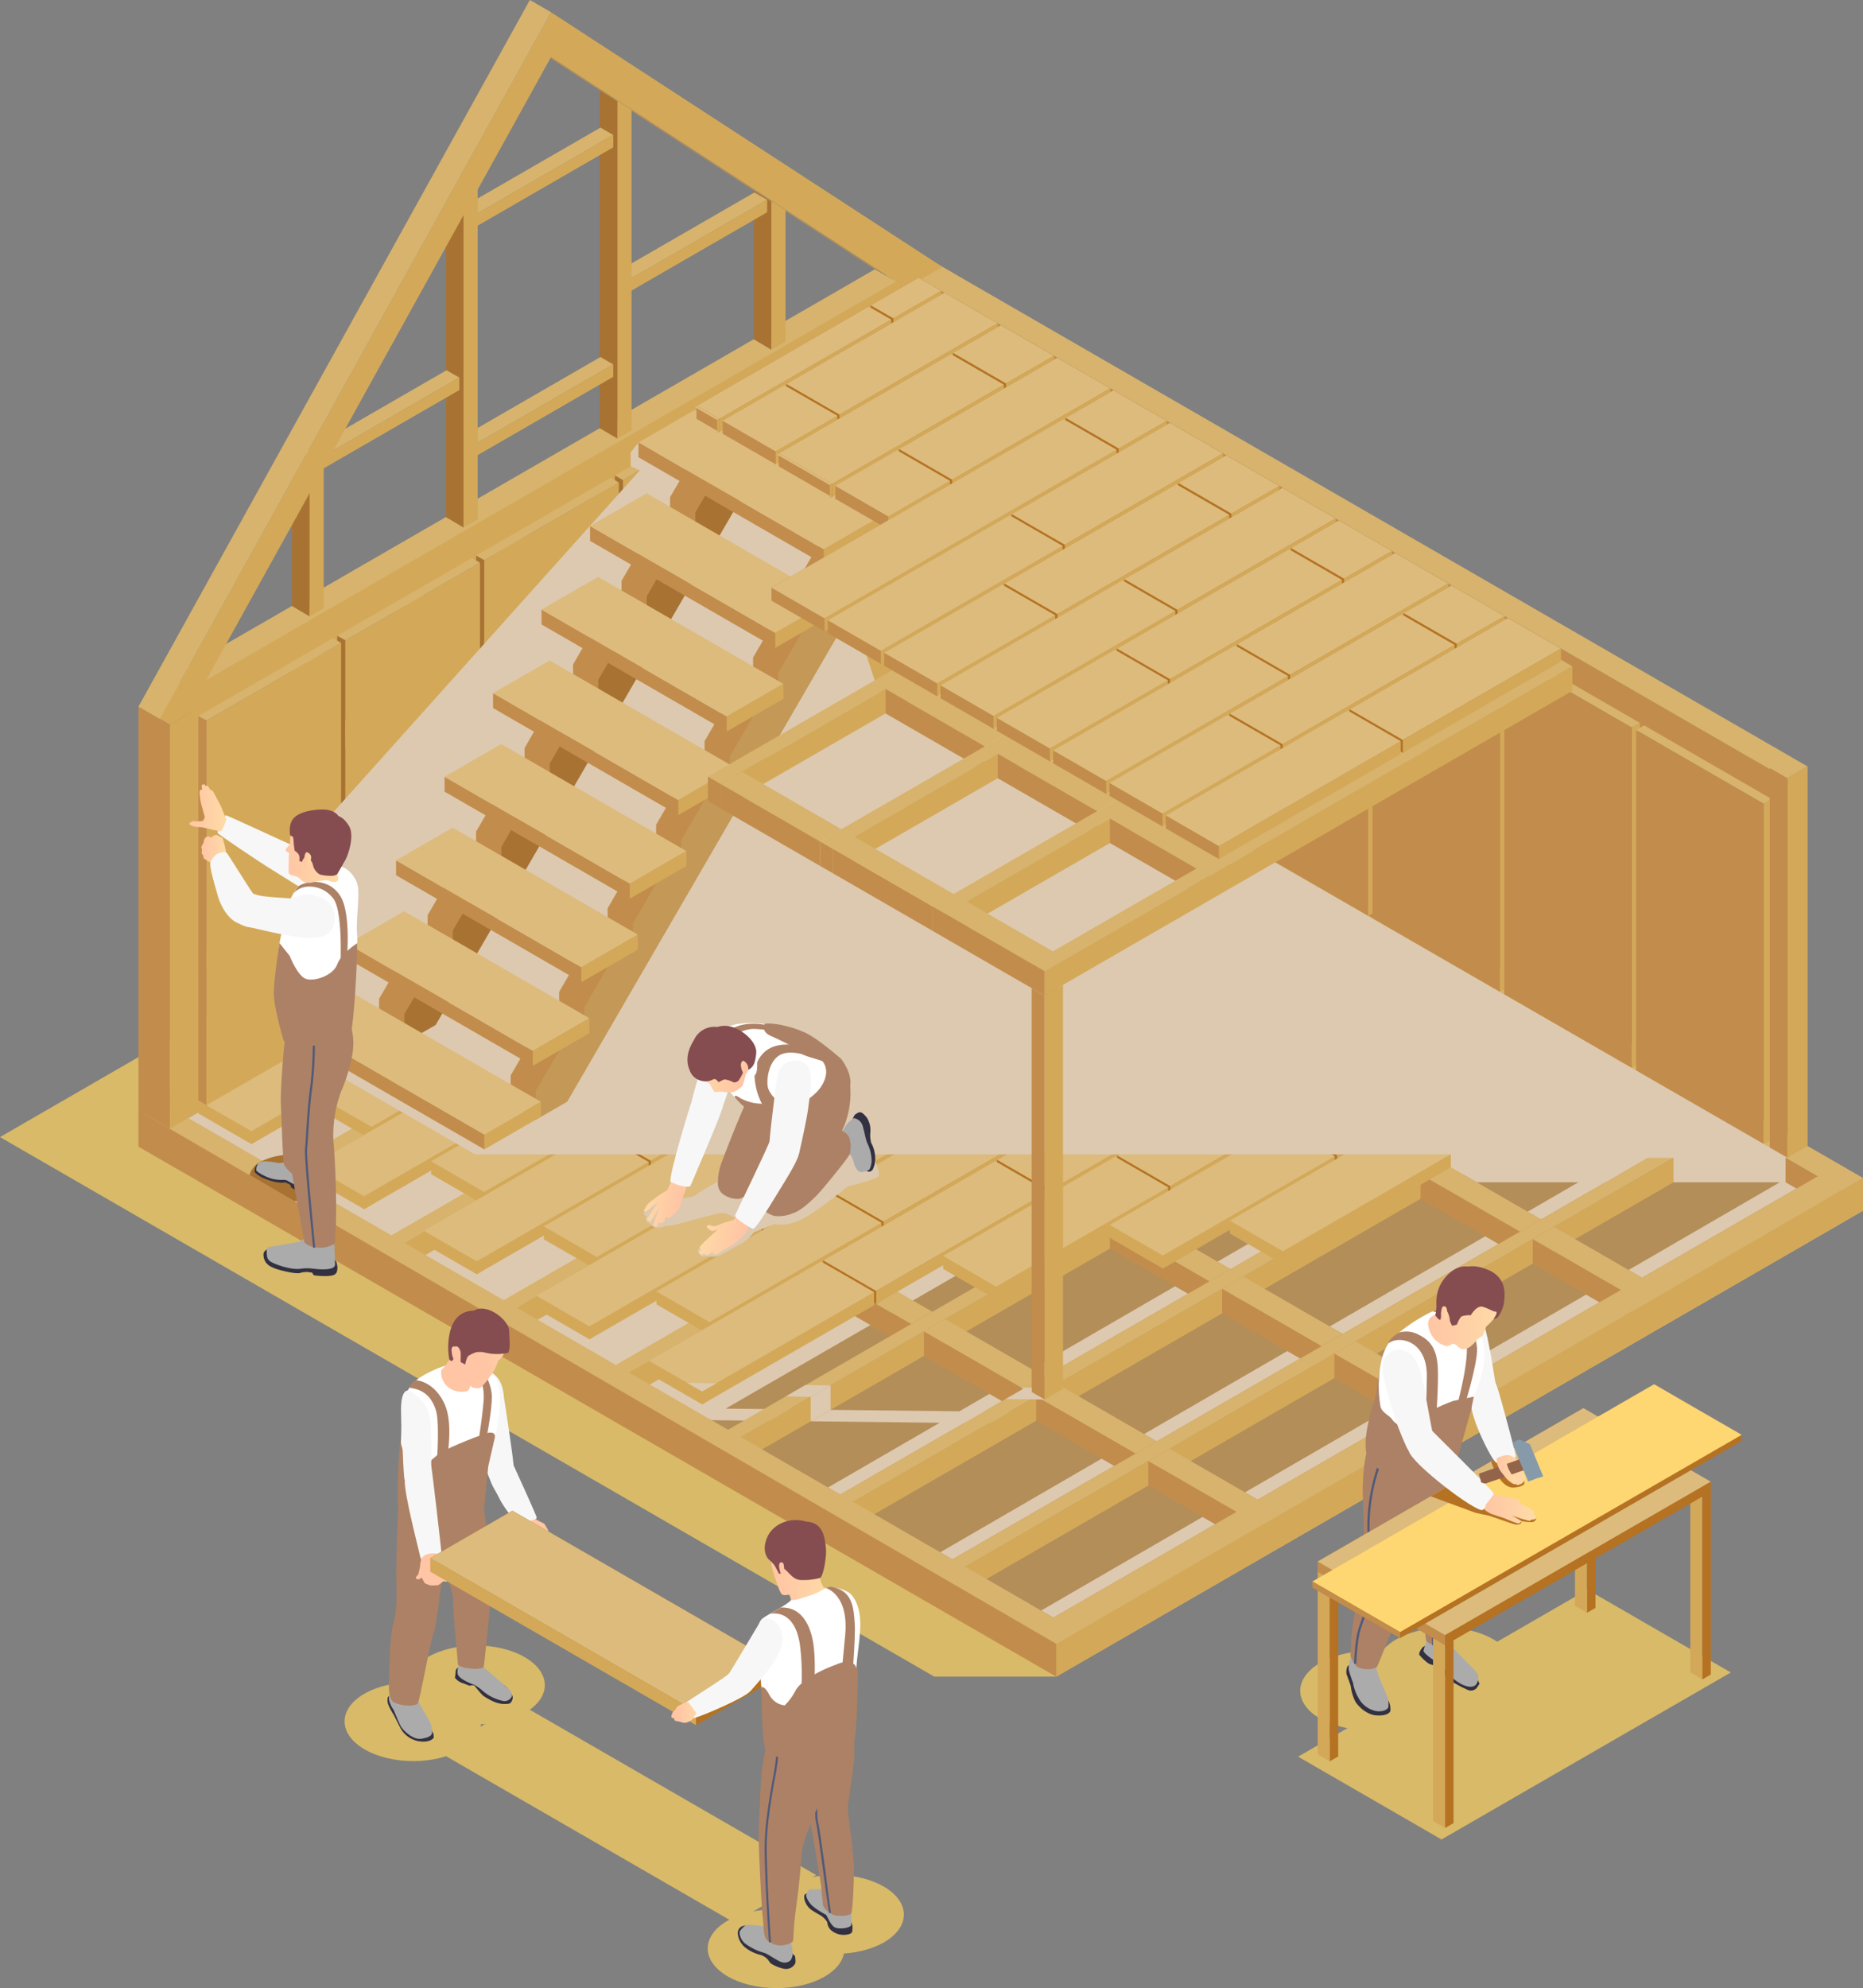 <svg xmlns="http://www.w3.org/2000/svg" xmlns:xlink="http://www.w3.org/1999/xlink" viewBox="0 0 501.56 535.12"><rect x="0" y="0" width="501.56" height="535.12" fill="#808080" stroke="none"/><defs><linearGradient id="linear-gradient" x1="-4507.79" y1="529.25" x2="-4500.5" y2="529.25" gradientTransform="matrix(-1, 0.05, 0.05, 1, -4385.03, 140.12)" gradientUnits="userSpaceOnUse"><stop offset="0" stop-color="#ffdba7"/><stop offset="1" stop-color="#ffc5a4"/></linearGradient><linearGradient id="linear-gradient-2" x1="-4504.47" y1="528.48" x2="-4499.26" y2="528.48" xlink:href="#linear-gradient"/><linearGradient id="linear-gradient-3" x1="-4535.43" y1="521.59" x2="-4528.52" y2="521.59" xlink:href="#linear-gradient"/><linearGradient id="linear-gradient-4" x1="-4536.14" y1="520.12" x2="-4531.85" y2="520.12" xlink:href="#linear-gradient"/><linearGradient id="linear-gradient-5" x1="-4518.33" y1="475.24" x2="-4508.65" y2="475.24" xlink:href="#linear-gradient"/><linearGradient id="linear-gradient-6" x1="-4526.3" y1="471.95" x2="-4513.48" y2="471.95" xlink:href="#linear-gradient"/><linearGradient id="linear-gradient-7" x1="-4513.5" y1="471.59" x2="-4511.77" y2="471.59" xlink:href="#linear-gradient"/><linearGradient id="linear-gradient-8" x1="-4559.87" y1="499.08" x2="-4545.42" y2="499.08" gradientTransform="matrix(-1, 0.03, 0.03, 1, -4329.19, 102.28)" xlink:href="#linear-gradient"/><linearGradient id="linear-gradient-9" x1="-4549.34" y1="498.2" x2="-4547.86" y2="498.2" gradientTransform="matrix(-1, 0.03, 0.03, 1, -4329.19, 102.28)" xlink:href="#linear-gradient"/><linearGradient id="linear-gradient-10" x1="-4524.38" y1="536.08" x2="-4517.61" y2="536.08" gradientTransform="matrix(-1, 0.03, 0.03, 1, -4329.19, 102.28)" xlink:href="#linear-gradient"/><linearGradient id="linear-gradient-11" x1="-2711.22" y1="263.69" x2="-2704.45" y2="263.69" gradientTransform="matrix(-1, 0, 0, 1, -2628, 0)" xlink:href="#linear-gradient"/><linearGradient id="linear-gradient-12" x1="-2711.22" y1="252.49" x2="-2701.24" y2="252.49" gradientTransform="matrix(-1, 0, 0, 1, -2628, 0)" xlink:href="#linear-gradient"/><linearGradient id="linear-gradient-13" x1="-2741.39" y1="264.28" x2="-2727.18" y2="264.28" gradientTransform="matrix(-1, 0, 0, 1, -2628, 0)" xlink:href="#linear-gradient"/><linearGradient id="linear-gradient-14" x1="-2734.03" y1="266.56" x2="-2732.16" y2="266.56" gradientTransform="matrix(-1, 0, 0, 1, -2628, 0)" xlink:href="#linear-gradient"/><linearGradient id="linear-gradient-15" x1="-2025.14" y1="430.84" x2="-2017.4" y2="430.84" gradientTransform="matrix(-1, 0, 0, 1, -1592.18, 0)" xlink:href="#linear-gradient"/><linearGradient id="linear-gradient-16" x1="-2022.75" y1="431.23" x2="-2017.51" y2="431.23" gradientTransform="matrix(-1, 0, 0, 1, -1592.18, 0)" xlink:href="#linear-gradient"/><linearGradient id="linear-gradient-17" x1="-2018.36" y1="389.26" x2="-1998.93" y2="389.26" gradientTransform="matrix(-1, 0, 0, 1, -1592.18, 0)" xlink:href="#linear-gradient"/><linearGradient id="linear-gradient-18" x1="-2004.08" y1="388.6" x2="-2002.4" y2="388.6" gradientTransform="matrix(-1, 0, 0, 1, -1592.18, 0)" xlink:href="#linear-gradient"/><linearGradient id="linear-gradient-19" x1="-2028.05" y1="441.28" x2="-2014.12" y2="441.28" gradientTransform="matrix(-1, 0, 0, 1, -1592.18, 0)" xlink:href="#linear-gradient"/><linearGradient id="linear-gradient-20" x1="-610.78" y1="-370.79" x2="-600.55" y2="-370.79" gradientTransform="matrix(0.99, 0.17, -0.17, 0.99, 737.25, 824.78)" xlink:href="#linear-gradient"/><linearGradient id="linear-gradient-21" x1="-594.29" y1="-364.78" x2="-582.19" y2="-364.78" gradientTransform="matrix(0.99, 0.17, -0.17, 0.99, 737.25, 824.78)" xlink:href="#linear-gradient"/><linearGradient id="linear-gradient-22" x1="-602.69" y1="-409.18" x2="-589.79" y2="-409.18" gradientTransform="matrix(0.99, 0.17, -0.17, 0.99, 737.25, 824.78)" xlink:href="#linear-gradient"/><linearGradient id="linear-gradient-23" x1="-591.52" y1="-410.35" x2="-589.33" y2="-410.35" gradientTransform="matrix(0.99, 0.17, -0.17, 0.99, 737.25, 824.78)" xlink:href="#linear-gradient"/></defs><g style="isolation:isolate"><g id="Layer_1" data-name="Layer 1"><polygon points="243.16 195.63 217.18 180.63 0 306.04 251.52 451.26 284.36 451.26 501.56 325.86 243.16 195.63" style="fill:#d8ba68"/><polygon points="284.36 451.26 37.28 308.61 37.28 298.92 284.36 441.56 495.09 319.9 495.09 329.6 284.36 451.26" style="fill:#d3a959"/><polygon points="284.36 441.56 37.28 298.92 247.99 177.24 495.09 319.9 284.36 441.56" style="fill:#b38e59"/><polygon points="265.15 338.84 125.1 257.98 48.98 301.92 189.03 382.77 190.76 381.78 191.55 382.24 211.48 382.46 216.82 379.38 195.35 379.13 265.15 338.84" style="fill:#ddc9b0;mix-blend-mode:multiply"/><polygon points="323.78 408.27 327.17 410.23 283.59 435.37 280.3 433.47 323.78 408.27" style="fill:#ddc9b0;mix-blend-mode:multiply"/><polygon points="373.76 379.3 377.25 381.32 338.59 403.63 335.18 401.66 373.76 379.3" style="fill:#ddc9b0;mix-blend-mode:multiply"/><polygon points="427.05 348.42 430.65 350.5 388.67 374.72 385.16 372.69 427.05 348.42" style="fill:#ddc9b0;mix-blend-mode:multiply"/><polygon points="479.94 317.76 483.92 319.74 442.07 343.9 438.45 341.81 479.94 317.76" style="fill:#ddc9b0;mix-blend-mode:multiply"/><polygon points="296.61 392.58 300 394.54 256.42 419.69 253.13 417.79 296.61 392.58" style="fill:#ddc9b0;mix-blend-mode:multiply"/><polygon points="346.59 363.62 350.08 365.63 311.42 387.94 308.01 385.97 346.59 363.62" style="fill:#ddc9b0;mix-blend-mode:multiply"/><polygon points="399.88 332.73 403.48 334.81 361.5 359.03 357.99 357.01 399.88 332.73" style="fill:#ddc9b0;mix-blend-mode:multiply"/><polygon points="275.49 380.39 274.89 380.05 264.9 379.93 269.8 377.1 266.4 375.15 258.28 379.85 223.6 379.46 218.26 382.54 252.96 382.94 222.92 400.35 226.21 402.25 259.55 383.02 270.72 383.14 275.49 380.39" style="fill:#ddc9b0;mix-blend-mode:multiply"/><polygon points="316.38 346.18 319.88 348.2 281.21 370.5 277.81 368.54 316.38 346.18" style="fill:#ddc9b0;mix-blend-mode:multiply"/><polygon points="369.67 315.29 373.27 317.38 331.29 341.6 327.79 339.57 369.67 315.29" style="fill:#ddc9b0;mix-blend-mode:multiply"/><polygon points="452.77 302.08 456.75 304.05 414.9 328.21 411.28 326.12 452.77 302.08" style="fill:#ddc9b0;mix-blend-mode:multiply"/><polygon points="250.71 185.42 495.84 326.94 495.84 320.36 250.71 185.42" style="fill:#c28d4c"/><polygon points="105.98 269.33 100.26 272.64 124.46 286.61 130.18 283.3 105.98 269.33" style="fill:#d7b36d"/><polygon points="100.26 279.22 124.46 293.19 124.46 286.61 100.26 272.64 100.26 279.22" style="fill:#c28d4c"/><polygon points="156.06 240.42 150.33 243.73 174.53 257.69 180.26 254.39 156.06 240.42" style="fill:#d7b36d"/><polygon points="150.33 250.31 174.53 264.28 174.53 257.69 150.33 243.73 150.33 250.31" style="fill:#c28d4c"/><polygon points="209.47 209.61 203.75 212.91 227.95 226.88 233.67 223.58 209.47 209.61" style="fill:#d7b36d"/><polygon points="203.75 219.5 227.95 233.47 227.95 226.88 203.75 212.91 203.75 219.5" style="fill:#c28d4c"/><polygon points="272.26 201.29 275.72 203.28 76.37 318.35 72.91 316.36 272.26 201.29" style="fill:#d7b36d"/><polygon points="275.72 209.87 76.37 324.94 76.37 318.35 275.72 203.28 275.72 209.87" style="fill:#d3a959"/><polygon points="133.63 285.3 127.91 288.6 154.66 304.05 160.39 300.74 133.63 285.3" style="fill:#d7b36d"/><polygon points="127.91 295.19 154.66 310.63 154.66 304.05 127.91 288.6 127.91 295.19" style="fill:#c28d4c"/><polygon points="183.71 256.39 177.99 259.69 204.74 275.13 210.46 271.83 183.71 256.39" style="fill:#d7b36d"/><polygon points="177.99 266.28 204.74 281.72 204.74 275.13 177.99 259.69 177.99 266.28" style="fill:#c28d4c"/><polygon points="237.13 225.58 231.4 228.88 258.16 244.32 263.88 241.02 237.13 225.58" style="fill:#d7b36d"/><polygon points="231.4 235.47 258.16 250.91 258.16 244.32 231.4 228.88 231.4 235.47" style="fill:#c28d4c"/><polygon points="302.47 218.73 305.93 220.72 106.58 335.79 103.12 333.8 302.47 218.73" style="fill:#d7b36d"/><polygon points="305.93 227.31 106.58 342.38 106.58 335.79 305.93 220.72 305.93 227.31" style="fill:#d3a959"/><polygon points="163.84 302.74 158.12 306.04 184.87 321.49 190.59 318.18 163.84 302.74" style="fill:#d7b36d"/><polygon points="158.12 312.63 184.87 328.07 184.87 321.49 158.12 306.04 158.12 312.63" style="fill:#c28d4c"/><polygon points="213.92 273.83 208.19 277.13 234.95 292.57 240.67 289.27 213.92 273.83" style="fill:#d7b36d"/><polygon points="208.19 283.72 234.95 299.16 234.95 292.57 208.19 277.13 208.19 283.72" style="fill:#c28d4c"/><polygon points="267.33 243.02 261.61 246.32 288.36 261.76 294.09 258.46 267.33 243.02" style="fill:#d7b36d"/><polygon points="261.61 252.91 288.36 268.35 288.36 261.76 261.61 246.32 261.61 252.91" style="fill:#c28d4c"/><polygon points="332.68 236.17 336.13 238.16 136.78 353.23 133.33 351.24 332.68 236.17" style="fill:#d7b36d"/><polygon points="336.13 244.75 136.78 359.82 136.78 353.23 336.13 238.16 336.13 244.75" style="fill:#d3a959"/><polygon points="194.05 320.18 188.32 323.48 215.08 338.93 220.8 335.62 194.05 320.18" style="fill:#d7b36d"/><polygon points="188.32 330.07 215.08 345.51 215.08 338.93 188.32 323.48 188.32 330.07" style="fill:#c28d4c"/><polygon points="244.12 291.27 238.4 294.57 265.15 310.01 270.88 306.71 244.12 291.27" style="fill:#d7b36d"/><polygon points="238.4 301.16 265.15 316.6 265.15 310.01 238.4 294.57 238.4 301.16" style="fill:#c28d4c"/><polygon points="297.54 260.45 291.82 263.76 318.57 279.2 324.29 275.9 297.54 260.45" style="fill:#d7b36d"/><polygon points="291.82 270.35 318.57 285.79 318.57 279.2 291.82 263.76 291.82 270.35" style="fill:#c28d4c"/><polygon points="362.88 253.61 366.34 255.6 166.99 370.67 163.53 368.68 362.88 253.61" style="fill:#d7b36d"/><polygon points="366.34 262.19 166.99 377.26 166.99 370.67 366.34 255.6 366.34 262.19" style="fill:#d3a959"/><polygon points="224.25 337.62 218.53 340.92 245.28 356.37 251.01 353.06 224.25 337.62" style="fill:#d7b36d"/><polygon points="218.53 347.51 245.28 362.95 245.28 356.37 218.53 340.92 218.53 347.51" style="fill:#c28d4c"/><polygon points="274.33 308.71 268.61 312.01 295.36 327.45 301.08 324.15 274.33 308.71" style="fill:#d7b36d"/><polygon points="268.61 318.6 295.36 334.04 295.36 327.45 268.61 312.01 268.61 318.6" style="fill:#c28d4c"/><polygon points="327.75 277.89 322.02 281.2 348.78 296.64 354.5 293.34 327.75 277.89" style="fill:#d7b36d"/><polygon points="322.02 287.79 348.78 303.23 348.78 296.64 322.02 281.2 322.02 287.79" style="fill:#c28d4c"/><polygon points="393.09 271.05 396.55 273.04 197.19 388.11 193.74 386.12 393.09 271.05" style="fill:#d7b36d"/><polygon points="396.55 279.63 197.19 394.7 197.19 388.11 396.55 273.04 396.55 279.63" style="fill:#d3a959"/><polygon points="281.21 370.5 276.07 373.47 275.49 373.81 275.49 373.81 274.89 373.46 248.74 358.36 254.46 355.06 281.21 370.5" style="fill:#d7b36d"/><polygon points="248.74 364.95 275.49 380.39 275.49 373.81 248.74 358.36 248.74 364.95" style="fill:#c28d4c"/><polygon points="304.54 326.15 298.81 329.45 325.57 344.89 331.29 341.59 304.54 326.15" style="fill:#d7b36d"/><polygon points="298.81 336.04 325.57 351.48 325.57 344.89 298.81 329.45 298.81 336.04" style="fill:#c28d4c"/><polygon points="357.95 295.33 352.23 298.64 378.98 314.08 384.7 310.78 357.95 295.33" style="fill:#d7b36d"/><polygon points="352.23 305.23 378.98 320.67 378.98 314.08 352.23 298.64 352.23 305.23" style="fill:#c28d4c"/><polygon points="426.75 290.49 279.31 375.58 277.5 376.63 227.4 405.55 223.94 403.56 270.72 376.56 275.49 373.81 276.06 373.47 281.21 370.5 423.3 288.49 426.75 290.49" style="fill:#d7b36d"/><polygon points="435.43 292.06 227.4 412.14 227.4 405.55 435.43 285.48 435.43 292.06" style="fill:#d3a959"/><polygon points="284.67 372.5 278.94 375.8 305.7 391.24 311.42 387.94 284.67 372.5" style="fill:#d7b36d"/><polygon points="278.94 382.39 305.7 397.83 305.7 391.24 278.94 375.8 278.94 382.39" style="fill:#c28d4c"/><polygon points="334.74 343.59 329.02 346.89 355.77 362.33 361.5 359.03 334.74 343.59" style="fill:#d7b36d"/><polygon points="329.02 353.48 355.77 368.92 355.77 362.33 329.02 346.89 329.02 353.48" style="fill:#c28d4c"/><polygon points="388.16 312.77 382.44 316.08 409.19 331.52 414.91 328.22 388.16 312.77" style="fill:#d7b36d"/><polygon points="382.44 322.67 409.19 338.11 409.19 331.52 382.44 316.08 382.44 322.67" style="fill:#c28d4c"/><polygon points="462.18 300.92 465.63 302.92 257.61 422.99 254.15 421 462.18 300.92" style="fill:#d7b36d"/><polygon points="465.63 309.5 257.61 429.58 257.61 422.99 465.63 302.92 465.63 309.5" style="fill:#d3a959"/><polygon points="314.87 389.94 309.15 393.24 335.9 408.68 341.63 405.38 314.87 389.94" style="fill:#d7b36d"/><polygon points="309.15 399.83 335.9 415.27 335.9 408.68 309.15 393.24 309.15 399.83" style="fill:#c28d4c"/><polygon points="364.95 361.03 359.23 364.33 385.98 379.77 391.7 376.47 364.95 361.03" style="fill:#d7b36d"/><polygon points="359.23 370.92 385.98 386.36 385.98 379.77 359.23 364.33 359.23 370.92" style="fill:#c28d4c"/><polygon points="418.36 330.21 412.64 333.52 439.39 348.96 445.12 345.66 418.36 330.21" style="fill:#d7b36d"/><polygon points="412.64 340.1 439.39 355.55 439.39 348.96 412.64 333.52 412.64 340.1" style="fill:#c28d4c"/><polygon points="501.56 325.86 284.36 451.26 284.36 442.43 501.56 317.05 501.56 325.86" style="fill:#d3a959"/><polygon points="256.44 73.38 248.01 78.25 248.01 186.98 256.44 182.12 256.44 73.38" style="fill:#d3a959"/><polygon points="256.44 175.53 250.71 178.84 495.84 320.36 501.56 317.05 256.44 175.53" style="fill:#d7b36d"/><polygon points="44.95 297.6 39.23 300.9 284.36 442.43 290.08 439.12 44.95 297.6" style="fill:#d7b36d"/><polygon points="252.72 110.13 276.12 123.64 279.56 121.66 256.15 108.15 252.72 110.13" style="fill:#d7b36d"/><polygon points="252.72 149.13 276.12 162.65 279.56 160.67 256.15 147.15 252.72 149.13" style="fill:#d7b36d"/><polygon points="252.72 113.47 276.12 126.99 276.12 123.64 252.72 110.13 252.72 113.47" style="fill:#c28d4c"/><polygon points="252.72 152.48 276.12 165.99 276.12 162.65 252.72 149.13 252.72 152.48" style="fill:#c28d4c"/><polygon points="279.14 194.92 284.58 191.78 284.58 99.3 279.14 102.44 279.14 194.92" style="fill:#d3a959"/><polygon points="297.55 203.56 300.98 201.58 300.98 146.8 297.55 148.78 297.55 203.56" style="fill:#d3a959"/><polygon points="292.82 200.83 297.55 203.56 297.55 148.78 292.82 146.05 292.82 200.83" style="fill:#c28d4c"/><polygon points="279.14 140.14 307.8 156.68 307.8 152.1 279.14 135.55 279.14 140.14" style="fill:#c28d4c"/><polygon points="279.14 112.11 307.8 128.66 307.8 124.07 279.14 107.53 279.14 112.11" style="fill:#c28d4c"/><polygon points="274.41 192.18 279.14 194.92 279.14 102.44 274.41 99.71 274.41 192.18" style="fill:#c28d4c"/><polygon points="279.14 135.55 307.8 152.1 313.23 148.96 284.58 132.41 279.14 135.55" style="fill:#d7b36d"/><polygon points="279.14 107.53 307.8 124.07 313.23 120.93 284.58 104.39 279.14 107.53" style="fill:#d7b36d"/><polygon points="307.8 211.46 312.53 214.19 312.53 121.71 307.8 118.98 307.8 211.46" style="fill:#c28d4c"/><polygon points="312.53 214.19 317.96 211.05 317.96 118.58 312.53 121.71 312.53 214.19" style="fill:#d3a959"/><polygon points="314.24 184.66 339.18 199.05 342.61 197.07 317.68 182.67 314.24 184.66" style="fill:#d7b36d"/><polygon points="314.24 188 339.18 202.4 339.18 199.05 314.24 184.66 314.24 188" style="fill:#c28d4c"/><polygon points="314.24 145.65 339.18 160.05 342.61 158.07 317.68 143.67 314.24 145.65" style="fill:#d7b36d"/><polygon points="314.24 149 339.18 163.39 339.18 160.05 314.24 145.65 314.24 149" style="fill:#c28d4c"/><polygon points="342.96 229.78 346.4 227.8 346.4 135.32 342.96 137.3 342.96 229.78" style="fill:#d3a959"/><polygon points="342.96 162.23 366.66 175.91 370.1 173.93 346.4 160.25 342.96 162.23" style="fill:#d7b36d"/><polygon points="342.96 201.24 366.66 214.92 370.1 212.94 346.4 199.26 342.96 201.24" style="fill:#d7b36d"/><polygon points="342.96 165.58 366.66 179.26 366.66 175.91 342.96 162.23 342.96 165.58" style="fill:#c28d4c"/><polygon points="365.24 244.62 369.97 247.35 369.97 154.88 365.24 152.15 365.24 244.62" style="fill:#c28d4c"/><polygon points="369.97 247.35 375.4 244.22 375.4 151.74 369.97 154.88 369.97 247.35" style="fill:#d3a959"/><polygon points="342.96 204.58 366.66 218.26 366.66 214.92 342.96 201.24 342.96 204.58" style="fill:#c28d4c"/><polygon points="338.23 227.05 342.96 229.78 342.96 137.3 338.23 134.57 338.23 227.05" style="fill:#c28d4c"/><polygon points="297.55 116.17 300.98 114.19 300.98 109.1 297.55 111.08 297.55 116.17" style="fill:#d3a959"/><polygon points="292.82 113.44 297.55 116.17 297.55 111.08 292.82 108.35 292.82 113.44" style="fill:#c28d4c"/><polygon points="239.56 73.37 248.01 78.25 248.01 186.98 239.56 182.1 239.56 73.37" style="fill:#c28d4c"/><polygon points="250.71 86.36 480.92 219.26 480.92 209.6 250.71 76.69 250.71 86.36" style="fill:#c28d4c"/><polygon points="495.84 320.36 250.71 178.84 250.71 185.42 495.84 320.36" style="fill:#c28d4c"/><polygon points="247.99 68.51 239.56 73.37 248.01 78.25 256.44 73.38 247.99 68.51" style="fill:#c28d4c"/><polygon points="248.01 68.52 242.29 71.82 480.92 209.6 486.64 206.29 248.01 68.52" style="fill:#d7b36d"/><polygon points="239.56 175.52 245.29 178.82 51.43 290.77 45.71 287.47 239.56 175.52" style="fill:#d7b36d"/><polygon points="217.2 193.75 213.76 191.77 213.76 96.09 217.2 98.08 217.2 193.75" style="fill:#c28d4c"/><polygon points="244.2 110.61 220.5 124.3 217.07 122.31 240.77 108.63 244.2 110.61" style="fill:#d7b36d"/><polygon points="244.2 149.62 220.5 163.3 217.07 161.32 240.77 147.63 244.2 149.62" style="fill:#d7b36d"/><polygon points="244.2 113.96 220.5 127.64 220.5 124.3 244.2 110.61 244.2 113.96" style="fill:#d3a959"/><polygon points="221.93 191.02 217.2 193.75 217.2 98.08 221.93 95.34 221.93 191.02" style="fill:#d3a959"/><polygon points="244.2 152.96 220.5 166.64 220.5 163.3 244.2 149.62 244.2 152.96" style="fill:#d3a959"/><polygon points="190.19 209.34 186.76 207.36 186.76 111.68 190.19 113.67 190.19 209.34" style="fill:#c28d4c"/><polygon points="217.2 126.2 193.5 139.88 190.07 137.9 213.76 124.22 217.2 126.2" style="fill:#d7b36d"/><polygon points="217.2 165.21 193.5 178.89 190.07 176.91 213.76 163.22 217.2 165.21" style="fill:#d7b36d"/><polygon points="217.2 129.55 193.5 143.23 193.5 139.88 217.2 126.2 217.2 129.55" style="fill:#d3a959"/><polygon points="194.93 206.61 190.19 209.34 190.19 113.67 194.93 110.93 194.93 206.61" style="fill:#d3a959"/><polygon points="217.2 168.55 193.5 182.23 193.5 178.89 217.2 165.21 217.2 168.55" style="fill:#d3a959"/><polygon points="163.19 224.93 159.76 222.95 159.76 127.27 163.19 129.26 163.19 224.93" style="fill:#c28d4c"/><polygon points="190.19 141.79 166.5 155.47 163.06 153.49 186.76 139.81 190.19 141.79" style="fill:#d7b36d"/><polygon points="190.19 180.8 166.5 194.48 163.06 192.5 186.76 178.81 190.19 180.8" style="fill:#d7b36d"/><polygon points="190.19 145.14 166.5 158.82 166.5 155.47 190.19 141.79 190.19 145.14" style="fill:#d3a959"/><polygon points="167.92 222.2 163.19 224.93 163.19 129.26 167.92 126.52 167.92 222.2" style="fill:#d3a959"/><polygon points="190.19 184.14 166.5 197.82 166.5 194.48 190.19 180.8 190.19 184.14" style="fill:#d3a959"/><polygon points="136.19 240.52 132.76 238.54 132.76 142.86 136.19 144.85 136.19 240.52" style="fill:#c28d4c"/><polygon points="163.19 157.38 139.49 171.06 136.06 169.08 159.76 155.4 163.19 157.38" style="fill:#d7b36d"/><polygon points="163.19 196.39 139.49 210.07 136.06 208.09 159.76 194.41 163.19 196.39" style="fill:#d7b36d"/><polygon points="163.19 160.73 139.49 174.41 139.49 171.06 163.19 157.38 163.19 160.73" style="fill:#d3a959"/><polygon points="140.92 237.79 136.19 240.52 136.19 144.85 140.92 142.11 140.92 237.79" style="fill:#d3a959"/><polygon points="163.19 199.73 139.49 213.41 139.49 210.07 163.19 196.39 163.19 199.73" style="fill:#d3a959"/><polygon points="109.19 256.11 105.75 254.13 105.75 158.45 109.19 160.44 109.19 256.11" style="fill:#c28d4c"/><polygon points="136.19 172.97 112.49 186.66 109.06 184.67 132.76 170.99 136.19 172.97" style="fill:#d7b36d"/><polygon points="136.19 211.98 112.49 225.66 109.06 223.68 132.76 210 136.19 211.98" style="fill:#d7b36d"/><polygon points="136.19 176.32 112.49 190 112.49 186.66 136.19 172.97 136.19 176.32" style="fill:#d3a959"/><polygon points="113.92 253.38 109.19 256.11 109.19 160.44 113.92 157.7 113.92 253.38" style="fill:#d3a959"/><polygon points="136.19 215.32 112.49 229 112.49 225.66 136.19 211.98 136.19 215.32" style="fill:#d3a959"/><polygon points="82.18 271.7 78.75 269.72 78.75 174.04 82.18 176.03 82.18 271.7" style="fill:#c28d4c"/><polygon points="109.19 188.56 85.49 202.25 82.06 200.26 105.75 186.58 109.19 188.56" style="fill:#d7b36d"/><polygon points="109.19 227.57 85.49 241.25 82.06 239.27 105.75 225.59 109.19 227.57" style="fill:#d7b36d"/><polygon points="109.19 191.91 85.49 205.59 85.49 202.25 109.19 188.56 109.19 191.91" style="fill:#d3a959"/><polygon points="86.92 268.97 82.18 271.7 82.18 176.03 86.92 173.29 86.92 268.97" style="fill:#d3a959"/><polygon points="109.19 230.91 85.49 244.59 85.49 241.25 109.19 227.57 109.19 230.91" style="fill:#d3a959"/><polygon points="82.18 204.15 52.44 221.33 49 219.34 78.75 202.17 82.18 204.15" style="fill:#d7b36d"/><polygon points="82.18 243.16 52.44 260.33 49 258.35 78.75 241.18 82.18 243.16" style="fill:#d7b36d"/><polygon points="82.18 207.5 52.44 224.67 52.44 221.33 82.18 204.15 82.18 207.5" style="fill:#d3a959"/><polygon points="82.18 246.5 52.44 263.68 52.44 260.33 82.18 243.16 82.18 246.5" style="fill:#d3a959"/><polygon points="245.29 185.41 51.43 297.36 51.43 290.77 245.29 178.82 245.29 185.41" style="fill:#d3a959"/><polygon points="239.56 73.37 245.29 76.68 51.43 188.62 45.71 185.32 239.56 73.37" style="fill:#d7b36d"/><polygon points="245.29 83.26 51.43 195.21 51.43 188.62 245.29 76.68 245.29 83.26" style="fill:#d3a959"/><polygon points="481.2 311.58 486.64 308.44 486.64 206.29 481.2 209.43 481.2 311.58" style="fill:#d3a959"/><polygon points="334.02 135.04 368.35 154.86 370.54 153.6 336.2 133.78 334.02 135.04" style="fill:#d7b36d"/><polygon points="368.35 246.5 368.35 154.86 370.54 153.6 370.54 245.24 368.35 246.5" style="fill:#d3a959"/><polygon points="334.02 226.67 368.35 246.5 368.35 154.86 334.02 135.04 334.02 226.67" style="fill:#c28d4c"/><polygon points="369.5 155.52 403.83 175.35 406.02 174.09 371.68 154.26 369.5 155.52" style="fill:#d7b36d"/><polygon points="403.83 266.98 403.83 175.35 406.02 174.09 406.02 265.72 403.83 266.98" style="fill:#d3a959"/><polygon points="369.5 247.16 403.83 266.98 403.83 175.35 369.5 155.52 369.5 247.16" style="fill:#c28d4c"/><polygon points="404.98 176.01 439.31 195.83 441.5 194.57 407.16 174.75 404.98 176.01" style="fill:#d7b36d"/><polygon points="439.31 287.47 439.31 195.83 441.5 194.57 441.5 286.2 439.31 287.47" style="fill:#d3a959"/><polygon points="404.98 267.64 439.31 287.47 439.31 195.83 404.98 176.01 404.98 267.64" style="fill:#c28d4c"/><polygon points="440.46 196.49 474.79 216.32 476.98 215.06 442.64 195.23 440.46 196.49" style="fill:#d7b36d"/><polygon points="474.79 307.95 474.79 216.32 476.98 215.06 476.98 306.69 474.79 307.95" style="fill:#d3a959"/><polygon points="440.46 288.13 474.79 307.95 474.79 216.32 440.46 196.49 440.46 288.13" style="fill:#c28d4c"/><polygon points="54.15 190.2 45.73 195.06 45.73 303.79 54.15 298.93 54.15 190.2" style="fill:#d3a959"/><polygon points="45.71 185.32 37.28 190.18 45.73 195.06 54.15 190.2 45.71 185.32" style="fill:#d3a959"/><polygon points="37.28 190.18 45.73 195.06 45.73 303.79 37.28 298.92 37.28 190.18" style="fill:#c28d4c"/><polygon points="235.53 72.48 241.26 75.79 55.48 183.04 49.76 179.74 235.53 72.48" style="fill:#d7b36d"/><polygon points="235.53 72.48 241.26 75.79 148.37 15.38 142.65 12.08 235.53 72.48" style="fill:#b38e59"/><polygon points="208.61 54.89 207.67 94.13 202.91 91.32 202.91 51.27 208.61 54.89" style="fill:#a87332"/><polygon points="206.53 53.78 168.06 76 164.62 74.02 203.1 51.8 206.53 53.78" style="fill:#d7b36d"/><polygon points="206.53 57.13 168.06 79.34 168.06 76 206.53 53.78 206.53 57.13" style="fill:#d3a959"/><polygon points="167.17 27.95 166.23 118.06 161.47 115.25 161.47 24.32 167.17 27.95" style="fill:#a87332"/><polygon points="165.09 98.08 126.62 120.29 123.18 118.31 161.66 96.09 165.09 98.08" style="fill:#d7b36d"/><polygon points="165.09 101.42 126.62 123.64 126.62 120.29 165.09 98.08 165.09 101.42" style="fill:#d3a959"/><polygon points="165.09 36.32 126.62 58.54 123.18 56.55 161.66 34.34 165.09 36.32" style="fill:#d7b36d"/><polygon points="165.09 39.66 126.62 61.88 126.62 58.54 165.09 36.32 165.09 39.66" style="fill:#d3a959"/><polygon points="125.73 47.2 124.79 141.98 120.03 139.17 120.03 52.91 125.73 47.2" style="fill:#a87332"/><polygon points="123.66 101.63 85.18 123.85 81.74 121.87 120.22 99.65 123.66 101.63" style="fill:#d7b36d"/><polygon points="123.66 104.98 85.18 127.19 85.18 123.85 123.66 101.63 123.66 104.98" style="fill:#d3a959"/><polygon points="84.29 122.01 83.35 165.91 78.59 163.1 78.59 127.7 84.29 122.01" style="fill:#a87332"/><polygon points="211.47 56.54 211.47 91.94 207.67 94.13 207.67 54.07 211.47 56.54" style="fill:#d3a959"/><polygon points="170.03 29.6 170.03 115.86 166.23 118.06 166.23 27.13 170.03 29.6" style="fill:#d3a959"/><polygon points="128.59 48.85 128.59 139.78 124.79 141.98 124.79 55.72 128.59 48.85" style="fill:#d3a959"/><polygon points="87.15 123.66 87.15 163.71 83.35 165.91 83.35 130.51 87.15 123.66" style="fill:#d3a959"/><path d="M170.65,38.46,65.29,228.64,276,107Zm-64.06,127.7,3.8-6.85L148,91.37l3.8-6.86,18.82-34,18.82,12.24,3.8,2.47,37.64,24.47,3.8,2.47,28.83,18.75L77.77,218.2Z" transform="translate(-22.28 -35.15)" style="fill:#d3a959"/><polygon points="142.65 0 148.37 3.3 43.01 193.49 37.28 190.18 142.65 0" style="fill:#d7b36d"/><polygon points="253.73 180.57 240.83 188.02 240.83 191.5 255.14 199.76 268.04 188.84 253.73 180.57" style="fill:#b47222"/><polygon points="268.04 188.84 255.14 196.28 240.83 188.02 253.73 180.57 268.04 188.84" style="fill:#dcbb7c"/><polygon points="268.04 188.84 255.14 196.28 255.14 199.76 268.04 192.31 268.04 188.84" style="fill:#d3a959"/><polygon points="240.26 188.35 193.97 215.07 193.97 218.54 208.28 226.81 254.56 196.61 240.26 188.35" style="fill:#b47222"/><polygon points="240.26 188.35 193.97 215.07 208.28 223.33 254.56 196.61 240.26 188.35" style="fill:#dcbb7c"/><polygon points="254.56 196.61 208.28 223.33 208.28 226.81 254.56 200.09 254.56 196.61" style="fill:#d3a959"/><polygon points="193.4 215.4 147.11 242.11 147.11 245.59 161.42 253.85 207.71 223.66 193.4 215.4" style="fill:#b47222"/><polygon points="193.4 215.4 147.11 242.11 161.42 250.37 207.71 223.66 193.4 215.4" style="fill:#dcbb7c"/><polygon points="207.71 223.66 161.42 250.37 161.42 253.85 207.71 227.13 207.71 223.66" style="fill:#d3a959"/><polygon points="146.54 242.44 100.26 269.16 100.26 272.64 114.56 280.9 160.85 250.7 146.54 242.44" style="fill:#b47222"/><polygon points="146.54 242.44 100.26 269.16 114.56 277.42 160.85 250.7 146.54 242.44" style="fill:#dcbb7c"/><polygon points="160.85 250.7 114.56 277.42 114.56 280.9 160.85 254.18 160.85 250.7" style="fill:#d3a959"/><polygon points="99.69 269.49 53.4 296.21 53.4 299.68 67.71 307.94 113.99 277.75 99.69 269.49" style="fill:#d3a959"/><polygon points="99.69 269.49 53.4 296.21 67.71 304.47 113.99 277.75 99.69 269.49" style="fill:#dcbb7c"/><polygon points="113.99 277.75 67.71 304.47 67.71 307.94 113.99 281.23 113.99 277.75" style="fill:#d3a959"/><polygon points="268.89 189.33 226.31 213.91 226.31 217.39 240.61 225.65 283.2 197.59 268.89 189.33" style="fill:#b47222"/><polygon points="283.2 197.59 240.61 222.17 226.31 213.91 268.89 189.33 283.2 197.59" style="fill:#dcbb7c"/><polygon points="283.2 197.59 240.61 222.17 240.61 225.65 283.2 201.07 283.2 197.59" style="fill:#d3a959"/><polygon points="225.73 214.24 179.45 240.96 179.45 244.44 193.76 252.69 240.04 222.5 225.73 214.24" style="fill:#b47222"/><polygon points="225.73 214.24 179.45 240.96 193.76 249.22 240.04 222.5 225.73 214.24" style="fill:#dcbb7c"/><polygon points="240.04 222.5 193.76 249.22 193.76 252.69 240.04 225.98 240.04 222.5" style="fill:#d3a959"/><polygon points="178.88 241.29 132.59 268 132.59 271.48 146.9 279.74 193.18 249.55 178.88 241.29" style="fill:#b47222"/><polygon points="178.88 241.29 132.59 268 146.9 276.26 193.18 249.55 178.88 241.29" style="fill:#dcbb7c"/><polygon points="193.18 249.55 146.9 276.26 146.9 279.74 193.18 253.03 193.18 249.55" style="fill:#d3a959"/><polygon points="132.02 268.33 85.73 295.05 85.73 298.53 100.04 306.79 146.33 276.59 132.02 268.33" style="fill:#d3a959"/><polygon points="132.02 268.33 85.73 295.05 100.04 303.31 146.33 276.59 132.02 268.33" style="fill:#dcbb7c"/><polygon points="146.33 276.59 100.04 303.31 100.04 306.79 146.33 280.07 146.33 276.59" style="fill:#d3a959"/><polygon points="284.06 198.09 271.16 205.53 271.16 209.01 285.47 217.27 298.37 206.35 284.06 198.09" style="fill:#b47222"/><polygon points="298.37 206.35 285.47 213.79 271.16 205.53 284.06 198.09 298.37 206.35" style="fill:#dcbb7c"/><polygon points="298.37 206.35 285.47 213.79 285.47 217.27 298.37 209.82 298.37 206.35" style="fill:#d3a959"/><polygon points="270.59 205.86 224.3 232.58 224.3 236.06 238.61 244.32 284.9 214.12 270.59 205.86" style="fill:#b47222"/><polygon points="270.59 205.86 224.3 232.58 238.61 240.84 284.9 214.12 270.59 205.86" style="fill:#dcbb7c"/><polygon points="284.9 214.12 238.61 240.84 238.61 244.32 284.9 217.6 284.9 214.12" style="fill:#d3a959"/><polygon points="223.73 232.91 177.45 259.63 177.45 263.1 191.75 271.36 238.04 241.17 223.73 232.91" style="fill:#b47222"/><polygon points="223.73 232.91 177.45 259.63 191.75 267.88 238.04 241.17 223.73 232.91" style="fill:#dcbb7c"/><polygon points="238.04 241.17 191.75 267.88 191.75 271.36 238.04 244.65 238.04 241.17" style="fill:#d3a959"/><polygon points="176.87 259.95 130.59 286.67 130.59 290.15 144.9 298.41 191.18 268.22 176.87 259.95" style="fill:#b47222"/><polygon points="176.87 259.95 130.59 286.67 144.9 294.93 191.18 268.22 176.87 259.95" style="fill:#dcbb7c"/><polygon points="191.18 268.22 144.9 294.93 144.9 298.41 191.18 271.69 191.18 268.22" style="fill:#d3a959"/><polygon points="130.02 287 83.73 313.72 83.73 317.2 98.04 325.46 144.32 295.26 130.02 287" style="fill:#d3a959"/><polygon points="130.02 287 83.73 313.72 98.04 321.98 144.32 295.26 130.02 287" style="fill:#dcbb7c"/><polygon points="144.32 295.26 98.04 321.98 98.04 325.46 144.32 298.74 144.32 295.26" style="fill:#d3a959"/><polygon points="299.22 206.84 256.64 231.42 256.64 234.9 270.94 243.16 313.53 215.1 299.22 206.84" style="fill:#b47222"/><polygon points="313.53 215.1 270.94 239.68 256.64 231.42 299.22 206.84 313.53 215.1" style="fill:#dcbb7c"/><polygon points="313.53 215.1 270.94 239.68 270.94 243.16 313.53 218.58 313.53 215.1" style="fill:#d3a959"/><polygon points="256.07 231.75 209.78 258.47 209.78 261.95 224.09 270.21 270.37 240.01 256.07 231.75" style="fill:#b47222"/><polygon points="256.07 231.75 209.78 258.47 224.09 266.73 270.37 240.01 256.07 231.75" style="fill:#dcbb7c"/><polygon points="270.37 240.01 224.09 266.73 224.09 270.21 270.37 243.49 270.37 240.01" style="fill:#d3a959"/><polygon points="209.21 258.8 162.92 285.51 162.92 288.99 177.23 297.25 223.52 267.06 209.21 258.8" style="fill:#b47222"/><polygon points="209.21 258.8 162.92 285.51 177.23 293.77 223.52 267.06 209.21 258.8" style="fill:#dcbb7c"/><polygon points="223.52 267.06 177.23 293.77 177.23 297.25 223.52 270.54 223.52 267.06" style="fill:#d3a959"/><polygon points="162.35 285.85 116.07 312.56 116.07 316.04 130.37 324.3 176.66 294.11 162.35 285.85" style="fill:#d3a959"/><polygon points="162.35 285.85 116.07 312.56 130.37 320.82 176.66 294.11 162.35 285.85" style="fill:#dcbb7c"/><polygon points="176.66 294.11 130.37 320.82 130.37 324.3 176.66 297.58 176.66 294.11" style="fill:#d3a959"/><polygon points="314.39 215.6 301.49 223.04 301.49 226.52 315.8 234.78 328.7 223.86 314.39 215.6" style="fill:#b47222"/><polygon points="328.7 223.86 315.8 231.31 301.49 223.04 314.39 215.6 328.7 223.86" style="fill:#dcbb7c"/><polygon points="328.7 223.86 315.8 231.3 315.8 234.78 328.7 227.34 328.7 223.86" style="fill:#d3a959"/><polygon points="300.92 223.37 254.63 250.09 254.63 253.57 268.94 261.83 315.23 231.63 300.92 223.37" style="fill:#b47222"/><polygon points="300.92 223.37 254.63 250.09 268.94 258.35 315.23 231.63 300.92 223.37" style="fill:#dcbb7c"/><polygon points="315.23 231.63 268.94 258.35 268.94 261.83 315.23 235.11 315.23 231.63" style="fill:#d3a959"/><polygon points="254.06 250.42 207.78 277.14 207.78 280.62 222.09 288.88 268.37 258.68 254.06 250.42" style="fill:#b47222"/><polygon points="254.06 250.42 207.78 277.14 222.09 285.4 268.37 258.68 254.06 250.42" style="fill:#dcbb7c"/><polygon points="268.37 258.68 222.09 285.4 222.09 288.88 268.37 262.16 268.37 258.68" style="fill:#d3a959"/><polygon points="207.21 277.47 160.92 304.18 160.92 307.66 175.23 315.92 221.51 285.73 207.21 277.47" style="fill:#b47222"/><polygon points="207.21 277.47 160.92 304.18 175.23 312.44 221.51 285.73 207.21 277.47" style="fill:#dcbb7c"/><polygon points="221.51 285.73 175.23 312.44 175.23 315.92 221.51 289.21 221.51 285.73" style="fill:#d3a959"/><polygon points="160.35 304.51 114.06 331.23 114.06 334.71 128.37 342.97 174.66 312.77 160.35 304.51" style="fill:#d3a959"/><polygon points="160.35 304.51 114.06 331.23 128.37 339.49 174.66 312.77 160.35 304.51" style="fill:#dcbb7c"/><polygon points="174.66 312.77 128.37 339.49 128.37 342.97 174.66 316.25 174.66 312.77" style="fill:#d3a959"/><polygon points="329.56 224.35 286.97 248.93 286.97 252.41 301.28 260.67 343.86 232.61 329.56 224.35" style="fill:#b47222"/><polygon points="343.86 232.61 301.28 257.19 286.97 248.93 329.56 224.35 343.86 232.61" style="fill:#dcbb7c"/><polygon points="343.86 232.61 301.28 257.19 301.28 260.67 343.86 236.09 343.86 232.61" style="fill:#d3a959"/><polygon points="286.4 249.26 240.11 275.98 240.11 279.46 254.42 287.72 300.7 257.52 286.4 249.26" style="fill:#b47222"/><polygon points="286.4 249.26 240.11 275.98 254.42 284.24 300.7 257.52 286.4 249.26" style="fill:#dcbb7c"/><polygon points="300.7 257.52 254.42 284.24 254.42 287.72 300.7 261 300.7 257.52" style="fill:#d3a959"/><polygon points="239.54 276.31 193.25 303.03 193.25 306.5 207.56 314.76 253.85 284.57 239.54 276.31" style="fill:#b47222"/><polygon points="239.54 276.31 193.25 303.03 207.56 311.29 253.85 284.57 239.54 276.31" style="fill:#dcbb7c"/><polygon points="253.85 284.57 207.56 311.29 207.56 314.76 253.85 288.05 253.85 284.57" style="fill:#d3a959"/><polygon points="192.68 303.36 146.4 330.07 146.4 333.55 160.71 341.81 206.99 311.62 192.68 303.36" style="fill:#d3a959"/><polygon points="192.68 303.36 146.4 330.07 160.71 338.33 206.99 311.62 192.68 303.36" style="fill:#dcbb7c"/><polygon points="206.99 311.62 160.71 338.33 160.71 341.81 206.99 315.1 206.99 311.62" style="fill:#d3a959"/><polygon points="344.72 233.11 331.82 240.56 331.82 244.03 346.13 252.29 359.03 241.37 344.72 233.11" style="fill:#b47222"/><polygon points="359.03 241.37 346.13 248.82 331.82 240.56 344.72 233.11 359.03 241.37" style="fill:#dcbb7c"/><polygon points="359.03 241.37 346.13 248.82 346.13 252.29 359.03 244.85 359.03 241.37" style="fill:#d3a959"/><polygon points="331.25 240.89 284.97 267.6 284.97 271.08 299.27 279.34 345.56 249.15 331.25 240.89" style="fill:#b47222"/><polygon points="331.25 240.89 284.97 267.6 299.27 275.86 345.56 249.15 331.25 240.89" style="fill:#dcbb7c"/><polygon points="345.56 249.15 299.27 275.86 299.27 279.34 345.56 252.63 345.56 249.15" style="fill:#d3a959"/><polygon points="284.39 267.93 238.11 294.65 238.11 298.13 252.42 306.39 298.7 276.19 284.39 267.93" style="fill:#b47222"/><polygon points="284.39 267.93 238.11 294.65 252.42 302.91 298.7 276.19 284.39 267.93" style="fill:#dcbb7c"/><polygon points="298.7 276.19 252.42 302.91 252.42 306.39 298.7 279.67 298.7 276.19" style="fill:#d3a959"/><polygon points="237.54 294.98 191.25 321.69 191.25 325.17 205.56 333.43 251.84 303.24 237.54 294.98" style="fill:#b47222"/><polygon points="237.54 294.98 191.25 321.69 205.56 329.96 251.84 303.24 237.54 294.98" style="fill:#dcbb7c"/><polygon points="251.84 303.24 205.56 329.96 205.56 333.43 251.84 306.72 251.84 303.24" style="fill:#d3a959"/><polygon points="190.68 322.03 144.4 348.74 144.4 352.22 158.7 360.48 204.99 330.29 190.68 322.03" style="fill:#d3a959"/><polygon points="190.68 322.03 144.4 348.74 158.7 357 204.99 330.29 190.68 322.03" style="fill:#dcbb7c"/><polygon points="204.99 330.29 158.7 357 158.7 360.48 204.99 333.76 204.99 330.29" style="fill:#d3a959"/><polygon points="359.89 241.86 317.3 266.45 317.3 269.92 331.61 278.19 374.19 250.12 359.89 241.86" style="fill:#b47222"/><polygon points="374.19 250.12 331.61 274.71 317.3 266.45 359.89 241.87 374.19 250.12" style="fill:#dcbb7c"/><polygon points="374.19 250.12 331.61 274.71 331.61 278.19 374.19 253.6 374.19 250.12" style="fill:#d3a959"/><polygon points="316.73 266.78 270.44 293.49 270.44 296.97 284.75 305.23 331.04 275.04 316.73 266.78" style="fill:#b47222"/><polygon points="316.73 266.78 270.44 293.49 284.75 301.75 331.04 275.04 316.73 266.78" style="fill:#dcbb7c"/><polygon points="331.04 275.04 284.75 301.75 284.75 305.23 331.04 278.51 331.04 275.04" style="fill:#d3a959"/><polygon points="269.87 293.82 223.59 320.54 223.59 324.02 237.9 332.28 284.18 302.08 269.87 293.82" style="fill:#b47222"/><polygon points="269.87 293.82 223.59 320.54 237.9 328.8 284.18 302.08 269.87 293.82" style="fill:#dcbb7c"/><polygon points="284.18 302.08 237.9 328.8 237.9 332.28 284.18 305.56 284.18 302.08" style="fill:#d3a959"/><polygon points="223.01 320.87 176.73 347.58 176.73 351.06 191.04 359.32 237.32 329.13 223.01 320.87" style="fill:#d3a959"/><polygon points="223.01 320.87 176.73 347.58 191.04 355.85 237.32 329.13 223.01 320.87" style="fill:#dcbb7c"/><polygon points="237.32 329.13 191.04 355.85 191.04 359.32 237.32 332.61 237.32 329.13" style="fill:#d3a959"/><polygon points="375.06 250.62 362.16 258.07 362.16 261.55 376.46 269.81 389.36 258.88 375.06 250.62" style="fill:#b47222"/><polygon points="389.36 258.88 376.46 266.33 362.16 258.07 375.06 250.62 389.36 258.88" style="fill:#dcbb7c"/><polygon points="389.36 258.88 376.46 266.33 376.46 269.81 389.36 262.36 389.36 258.88" style="fill:#d3a959"/><polygon points="361.58 258.4 315.3 285.11 315.3 288.59 329.61 296.85 375.89 266.66 361.58 258.4" style="fill:#b47222"/><polygon points="361.58 258.4 315.3 285.11 329.61 293.38 375.89 266.66 361.58 258.4" style="fill:#dcbb7c"/><polygon points="375.89 266.66 329.61 293.38 329.61 296.85 375.89 270.14 375.89 266.66" style="fill:#d3a959"/><polygon points="314.73 285.44 268.44 312.16 268.44 315.64 282.75 323.9 329.03 293.7 314.73 285.44" style="fill:#b47222"/><polygon points="314.73 285.44 268.44 312.16 282.75 320.42 329.03 293.7 314.73 285.44" style="fill:#dcbb7c"/><polygon points="329.03 293.7 282.75 320.42 282.75 323.9 329.03 297.18 329.03 293.7" style="fill:#d3a959"/><polygon points="267.87 312.49 221.58 339.21 221.58 342.69 235.89 350.95 282.18 320.75 267.87 312.49" style="fill:#b47222"/><polygon points="267.87 312.49 221.58 339.21 235.89 347.47 282.18 320.75 267.87 312.49" style="fill:#dcbb7c"/><polygon points="282.18 320.75 235.89 347.47 235.89 350.95 282.18 324.23 282.18 320.75" style="fill:#d3a959"/><polygon points="221.01 339.54 174.73 366.25 174.73 369.73 189.03 377.99 235.32 347.8 221.01 339.54" style="fill:#d3a959"/><polygon points="221.01 339.54 174.73 366.25 189.03 374.51 235.32 347.8 221.01 339.54" style="fill:#dcbb7c"/><polygon points="235.32 347.8 189.03 374.51 189.03 377.99 235.32 351.28 235.32 347.8" style="fill:#d3a959"/><polygon points="390.22 259.38 347.63 283.96 347.63 287.44 361.94 295.7 404.53 267.64 390.22 259.38" style="fill:#b47222"/><polygon points="404.53 267.64 361.94 292.22 347.63 283.96 390.22 259.38 404.53 267.64" style="fill:#dcbb7c"/><polygon points="404.53 267.64 361.94 292.22 361.94 295.7 404.53 271.11 404.53 267.64" style="fill:#d3a959"/><polygon points="347.06 284.29 300.78 311 300.78 314.48 315.08 322.74 361.37 292.55 347.06 284.29" style="fill:#b47222"/><polygon points="347.06 284.29 300.78 311 315.08 319.26 361.37 292.55 347.06 284.29" style="fill:#dcbb7c"/><polygon points="361.37 292.55 315.08 319.26 315.08 322.74 361.37 296.03 361.37 292.55" style="fill:#d3a959"/><polygon points="300.2 311.33 253.92 338.05 253.92 341.53 268.23 349.79 314.51 319.6 300.2 311.33" style="fill:#d3a959"/><polygon points="300.2 311.33 253.92 338.05 268.23 346.31 314.51 319.6 300.2 311.33" style="fill:#dcbb7c"/><polygon points="314.51 319.6 268.23 346.31 268.23 349.79 314.51 323.07 314.51 319.6" style="fill:#d3a959"/><polygon points="405.39 268.13 392.49 275.58 392.49 279.06 406.8 287.32 419.69 276.39 405.39 268.13" style="fill:#b47222"/><polygon points="419.69 276.39 406.8 283.84 392.49 275.58 405.39 268.13 419.69 276.39" style="fill:#dcbb7c"/><polygon points="419.69 276.39 406.8 283.84 406.8 287.32 419.69 279.87 419.69 276.39" style="fill:#d3a959"/><polygon points="391.92 275.91 345.63 302.63 345.63 306.1 359.94 314.37 406.22 284.17 391.92 275.91" style="fill:#b47222"/><polygon points="391.92 275.91 345.63 302.63 359.94 310.89 406.22 284.17 391.92 275.91" style="fill:#dcbb7c"/><polygon points="406.22 284.17 359.94 310.89 359.94 314.37 406.22 287.65 406.22 284.17" style="fill:#d3a959"/><polygon points="345.06 302.96 298.77 329.67 298.77 333.15 313.08 341.41 359.37 311.22 345.06 302.96" style="fill:#d3a959"/><polygon points="345.06 302.96 298.77 329.67 313.08 337.93 359.37 311.22 345.06 302.96" style="fill:#dcbb7c"/><polygon points="359.37 311.22 313.08 337.93 313.08 341.41 359.37 314.69 359.37 311.22" style="fill:#d3a959"/><polygon points="420.55 276.89 377.96 301.47 377.96 304.95 392.27 313.21 434.86 285.15 420.55 276.89" style="fill:#b47222"/><polygon points="434.86 285.15 392.27 309.73 377.96 301.47 420.55 276.89 434.86 285.15" style="fill:#dcbb7c"/><polygon points="434.86 285.15 392.27 309.73 392.27 313.21 434.86 288.63 434.86 285.15" style="fill:#d3a959"/><polygon points="377.39 301.8 331.11 328.52 331.11 332 345.42 340.25 391.7 310.06 377.39 301.8" style="fill:#d3a959"/><polygon points="377.39 301.8 331.11 328.52 345.42 336.78 391.7 310.06 377.39 301.8" style="fill:#dcbb7c"/><polygon points="391.7 310.06 345.42 336.78 345.42 340.25 391.7 313.54 391.7 310.06" style="fill:#d3a959"/><polygon points="481.2 311.58 480.72 311.58 480.72 318.22 450.54 318.22 450.54 311.63 443.53 311.63 432.21 318.22 397.65 318.22 390.59 314.18 390.59 310.7 127.91 310.7 80.28 283.2 247.99 177.24 481.2 311.58" style="fill:#ddc9b0;mix-blend-mode:multiply"/><polygon points="241.38 86.69 205.14 107.61 202.95 106.35 239.19 85.43 241.38 86.69" style="fill:#d7b36d"/><polygon points="205.14 211.12 205.14 107.61 202.95 106.35 202.95 209.86 205.14 211.12" style="fill:#a87332"/><polygon points="241.38 190.2 205.14 211.12 205.14 107.61 241.38 86.69 241.38 190.2" style="fill:#d3a959"/><polygon points="167.75 232.71 167.75 129.2 165.56 127.94 165.56 231.45 167.75 232.71" style="fill:#a87332"/><polygon points="203.99 108.28 167.75 129.2 165.56 127.94 201.81 107.01 203.99 108.28" style="fill:#d7b36d"/><polygon points="203.99 211.78 167.75 232.71 167.75 129.2 203.99 108.28 203.99 211.78" style="fill:#d3a959"/><polygon points="166.6 129.86 130.36 150.79 128.18 149.53 164.42 128.6 166.6 129.86" style="fill:#d7b36d"/><polygon points="130.36 254.3 130.36 150.79 128.18 149.53 128.18 253.03 130.36 254.3" style="fill:#a87332"/><polygon points="166.6 233.37 130.36 254.3 130.36 150.79 166.6 129.86 166.6 233.37" style="fill:#d3a959"/><polygon points="129.22 151.45 92.97 172.37 90.79 171.11 127.03 150.19 129.22 151.45" style="fill:#d7b36d"/><polygon points="92.97 275.88 92.97 172.37 90.79 171.11 90.79 274.62 92.97 275.88" style="fill:#a87332"/><polygon points="129.22 254.96 92.97 275.88 92.97 172.37 129.22 151.45 129.22 254.96" style="fill:#d3a959"/><polygon points="91.83 173.03 55.59 193.96 53.4 192.7 89.64 171.77 91.83 173.03" style="fill:#d7b36d"/><polygon points="55.59 297.47 55.59 193.96 53.4 192.7 53.4 296.21 55.59 297.47" style="fill:#c28d4c"/><polygon points="91.83 276.54 55.59 297.47 55.59 193.96 91.83 173.03 91.83 276.54" style="fill:#d3a959"/><polygon points="80.28 283.2 80.28 229.13 172.23 126.61 169.8 125.5 169.8 121.78 171.9 119.07 171.9 123.08 211.7 110.61 238.4 192.02 205.14 211.12 203.99 210.46 203.99 211.78 194.04 217.63 92.97 275.88 91.83 275.22 91.83 276.54 80.28 283.2" style="fill:#ddc9b0;mix-blend-mode:multiply"/><polygon points="237.28 134.91 244.08 139.04 144.27 301.39 137.47 297.26 137.47 289.47 143.91 278.37 150.53 274.56 150.53 266.97 156.97 255.88 163.58 252.06 163.58 244.48 170.02 233.38 176.64 229.56 176.64 221.98 183.08 210.88 189.69 207.06 189.69 199.48 196.13 188.38 202.74 184.57 202.74 176.99 209.19 165.89 215.8 162.07 215.8 154.49 222.06 143.7 237.28 134.91" style="fill:#c28d4c"/><polygon points="244.08 139.04 152.7 296.52 144.27 301.39 144.27 293.6 150.71 282.5 157.32 278.69 157.32 271.1 163.76 260.01 170.38 256.19 170.38 248.61 176.82 237.51 183.43 233.69 183.43 226.11 189.87 215.01 196.49 211.19 196.49 203.61 202.93 192.51 209.54 188.7 209.54 181.12 215.98 170.02 222.59 166.2 222.59 158.62 228.85 147.84 244.08 139.04" style="fill:#c49856"/><polygon points="297.92 103.94 237.01 139.07 230.03 135.05 290.95 99.92 297.92 103.94" style="fill:#d7b36d"/><polygon points="297.92 107.96 237.01 143.08 237.01 139.07 297.92 103.94 297.92 107.96" style="fill:#c49856"/><polygon points="201.87 114.26 208.67 118.39 108.86 280.74 102.06 276.61 102.06 268.82 108.5 257.72 115.12 253.91 115.12 246.32 121.56 235.23 128.17 231.41 128.17 223.83 134.61 212.73 141.22 208.91 141.22 201.33 147.67 190.23 154.28 186.41 154.28 178.83 160.72 167.73 167.33 163.91 167.33 156.34 173.78 145.24 180.39 141.42 180.39 133.84 186.65 123.05 201.87 114.26" style="fill:#c28d4c"/><polygon points="208.67 118.39 117.29 275.87 108.86 280.74 108.86 272.95 115.3 261.85 121.91 258.04 121.91 250.45 128.35 239.36 134.97 235.54 134.97 227.96 141.41 216.86 148.02 213.04 148.02 205.46 154.46 194.36 161.07 190.54 161.07 182.96 167.52 171.86 174.13 168.04 174.13 160.47 180.57 149.37 187.18 145.55 187.18 137.97 193.44 127.18 208.67 118.39" style="fill:#a87332"/><polygon points="262.33 83.4 201.42 118.53 194.44 114.5 255.36 79.37 262.33 83.4" style="fill:#d7b36d"/><polygon points="262.33 87.41 201.42 122.54 201.42 118.53 262.33 83.4 262.33 87.41" style="fill:#c49856"/><polygon points="203.75 110.36 227.95 124.33 227.95 117.74 203.75 103.77 203.75 110.36" style="fill:#c28d4c"/><polygon points="275.72 100.73 217.2 134.51 217.2 127.92 275.72 94.14 275.72 100.73" style="fill:#d3a959"/><polygon points="130.4 305.35 80.52 276.55 80.52 280.56 130.4 309.36 130.4 305.35" style="fill:#c28d4c"/><polygon points="145.63 296.55 95.75 267.76 80.52 276.55 130.4 305.35 145.63 296.55" style="fill:#dcbb7c"/><polygon points="145.63 296.55 145.63 300.56 130.4 309.36 130.4 305.35 145.63 296.55" style="fill:#d3a959"/><polygon points="143.45 282.85 93.58 254.05 93.58 258.06 143.45 286.86 143.45 282.85" style="fill:#c28d4c"/><polygon points="158.68 274.06 108.81 245.26 93.58 254.05 143.45 282.85 158.68 274.06" style="fill:#dcbb7c"/><polygon points="158.68 274.06 158.68 278.07 143.45 286.86 143.45 282.85 158.68 274.06" style="fill:#d3a959"/><polygon points="156.51 260.35 106.63 231.56 106.63 235.57 156.51 264.36 156.51 260.35" style="fill:#c28d4c"/><polygon points="171.74 251.56 121.86 222.76 106.63 231.56 156.51 260.35 171.74 251.56" style="fill:#dcbb7c"/><polygon points="171.74 251.56 171.74 255.57 156.51 264.36 156.51 260.35 171.74 251.56" style="fill:#d3a959"/><polygon points="169.56 237.85 119.69 209.06 119.69 213.07 169.56 241.87 169.56 237.85" style="fill:#c28d4c"/><polygon points="184.79 229.06 134.91 200.26 119.69 209.06 169.56 237.85 184.79 229.06" style="fill:#dcbb7c"/><polygon points="184.79 229.06 184.79 233.07 169.56 241.87 169.56 237.85 184.79 229.06" style="fill:#d3a959"/><polygon points="182.62 215.36 132.74 186.56 132.74 190.57 182.62 219.37 182.62 215.36" style="fill:#c28d4c"/><polygon points="197.84 206.56 147.97 177.77 132.74 186.56 182.62 215.36 197.84 206.56" style="fill:#dcbb7c"/><polygon points="197.84 206.56 197.84 210.57 182.62 219.37 182.62 215.36 197.84 206.56" style="fill:#d3a959"/><polygon points="195.67 192.86 145.79 164.06 145.79 168.07 195.67 196.87 195.67 192.86" style="fill:#c28d4c"/><polygon points="210.9 184.07 161.02 155.27 145.79 164.06 195.67 192.86 210.9 184.07" style="fill:#dcbb7c"/><polygon points="210.9 184.07 210.9 188.08 195.67 196.87 195.67 192.86 210.9 184.07" style="fill:#d3a959"/><polygon points="208.72 170.36 158.85 141.57 158.85 145.58 208.72 174.37 208.72 170.36" style="fill:#c28d4c"/><polygon points="223.95 161.57 174.08 132.77 158.85 141.57 208.72 170.36 223.95 161.57" style="fill:#dcbb7c"/><polygon points="223.95 161.57 223.95 165.58 208.72 174.37 208.72 170.36 223.95 161.57" style="fill:#d3a959"/><polygon points="221.78 147.87 171.9 119.07 171.9 123.08 221.78 151.88 221.78 147.87" style="fill:#c28d4c"/><polygon points="237.01 139.07 187.13 110.28 171.9 119.07 221.78 147.87 237.01 139.07" style="fill:#dcbb7c"/><polygon points="237.01 139.07 237.01 143.08 221.78 151.88 221.78 147.87 237.01 139.07" style="fill:#d3a959"/><polygon points="209.47 100.47 203.75 103.77 227.95 117.74 233.67 114.44 209.47 100.47" style="fill:#d7b36d"/><polygon points="272.26 92.15 275.72 94.14 217.2 127.92 213.74 125.93 272.26 92.15" style="fill:#d7b36d"/><polygon points="237.13 116.43 231.4 119.74 258.16 135.18 263.88 131.88 237.13 116.43" style="fill:#d7b36d"/><polygon points="231.4 126.33 258.16 141.77 258.16 135.18 231.4 119.74 231.4 126.33" style="fill:#c28d4c"/><polygon points="302.47 109.59 305.93 111.58 238.69 150.39 235.24 148.4 302.47 109.59" style="fill:#d7b36d"/><polygon points="235.24 154.98 238.69 156.98 238.69 150.39 235.24 148.4 235.24 154.98" style="fill:#c28d4c"/><polygon points="305.93 118.17 238.69 156.98 238.69 150.39 305.93 111.58 305.93 118.17" style="fill:#d3a959"/><polygon points="267.33 133.87 261.61 137.18 288.36 152.62 294.09 149.32 267.33 133.87" style="fill:#d7b36d"/><polygon points="261.61 143.76 288.36 159.21 288.36 152.62 261.61 137.18 261.61 143.76" style="fill:#c28d4c"/><polygon points="332.68 127.03 336.13 129.02 194.04 211.04 190.59 209.04 332.68 127.03" style="fill:#d7b36d"/><polygon points="336.13 135.61 194.04 217.63 194.04 211.04 336.13 129.02 336.13 135.61" style="fill:#d3a959"/><polygon points="244.12 182.13 238.4 185.43 265.15 200.87 270.87 197.57 244.12 182.13" style="fill:#d7b36d"/><polygon points="238.4 192.02 265.15 207.46 265.15 200.87 238.4 185.43 238.4 192.02" style="fill:#c28d4c"/><polygon points="297.54 151.31 291.82 154.62 318.57 170.06 324.29 166.76 297.54 151.31" style="fill:#d7b36d"/><polygon points="291.82 161.2 318.57 176.65 318.57 170.06 291.82 154.62 291.82 161.2" style="fill:#c28d4c"/><polygon points="362.88 144.47 366.34 146.46 224.25 228.48 220.8 226.48 362.88 144.47" style="fill:#d7b36d"/><polygon points="366.34 153.05 224.25 235.06 224.25 228.48 366.34 146.46 366.34 153.05" style="fill:#d3a959"/><polygon points="274.33 199.57 268.61 202.87 295.36 218.31 301.08 215.01 274.33 199.57" style="fill:#d7b36d"/><polygon points="268.61 209.46 295.36 224.9 295.36 218.31 268.61 202.87 268.61 209.46" style="fill:#c28d4c"/><polygon points="224.25 235.06 251.01 250.5 251.01 243.92 224.25 228.48 224.25 235.06" style="fill:#c28d4c"/><polygon points="327.75 168.75 322.02 172.06 348.78 187.5 354.5 184.2 327.75 168.75" style="fill:#d7b36d"/><polygon points="322.02 178.64 348.78 194.09 348.78 187.5 322.02 172.06 322.02 178.64" style="fill:#c28d4c"/><polygon points="393.09 161.91 396.55 163.9 254.46 245.92 251 243.92 393.09 161.91" style="fill:#d7b36d"/><polygon points="396.55 170.49 254.46 252.5 254.46 245.92 396.55 163.9 396.55 170.49" style="fill:#d3a959"/><polygon points="304.54 217 298.81 220.31 325.57 235.75 331.29 232.45 304.54 217" style="fill:#d7b36d"/><polygon points="220.8 226.48 224.25 228.48 224.25 235.06 220.8 233.07 220.8 226.48" style="fill:#c28d4c"/><polygon points="199.76 207.73 194.04 211.04 220.8 226.48 226.52 223.18 199.76 207.73" style="fill:#d7b36d"/><polygon points="194.04 217.63 220.8 233.07 220.8 226.48 194.04 211.04 194.04 217.63" style="fill:#c28d4c"/><polygon points="190.59 209.04 194.04 211.04 194.04 217.63 190.59 215.63 190.59 209.04" style="fill:#c28d4c"/><polygon points="298.81 226.9 325.57 242.34 325.57 235.75 298.81 220.31 298.81 226.9" style="fill:#c28d4c"/><polygon points="357.95 186.19 352.23 189.5 378.98 204.94 384.7 201.64 357.95 186.19" style="fill:#d7b36d"/><polygon points="352.23 196.08 378.98 211.53 378.98 204.94 352.23 189.5 352.23 196.08" style="fill:#c28d4c"/><polygon points="281.21 261.36 284.67 263.36 284.67 269.94 281.21 267.95 281.21 261.36" style="fill:#c28d4c"/><polygon points="419.84 177.35 423.3 179.35 281.21 261.36 277.75 259.36 419.84 177.35" style="fill:#d7b36d"/><polygon points="423.3 185.93 281.21 267.95 281.21 261.36 423.3 179.35 423.3 185.93" style="fill:#d3a959"/><polygon points="229.98 225.17 224.25 228.48 281.21 261.36 286.93 258.06 229.98 225.17" style="fill:#d7b36d"/><polygon points="251 243.92 281.21 261.36 281.21 267.95 251 250.51 251 243.92" style="fill:#c28d4c"/><polygon points="247.31 74.72 234.41 82.17 234.41 85.65 240.53 89.18 253.43 78.26 247.31 74.72" style="fill:#b47222"/><polygon points="253.43 78.26 240.53 85.7 234.41 82.17 247.31 74.72 253.43 78.26" style="fill:#dcbb7c"/><polygon points="253.43 78.26 240.53 85.7 240.53 89.18 253.43 81.74 253.43 78.26" style="fill:#d3a959"/><polygon points="233.84 82.5 187.55 109.22 187.55 112.69 193.67 116.23 239.96 86.03 233.84 82.5" style="fill:#b47222"/><polygon points="233.84 82.5 187.55 109.22 193.67 112.75 239.96 86.03 233.84 82.5" style="fill:#dcbb7c"/><polygon points="239.96 86.03 193.67 112.75 193.67 116.23 239.96 89.51 239.96 86.03" style="fill:#d3a959"/><polygon points="186.98 109.55 187.55 109.22 187.55 112.69 193.67 116.23 193.1 113.08 186.98 109.55" style="fill:#c28d4c"/><polygon points="186.98 109.55 187.55 109.22 193.67 112.75 193.1 113.08 186.98 109.55" style="fill:#dcbb7c"/><polygon points="193.1 113.08 193.67 112.75 193.67 116.23 193.1 116.56 193.1 113.08" style="fill:#d3a959"/><polygon points="254.29 78.75 211.7 103.33 211.7 106.81 226.01 115.07 268.6 87.01 254.29 78.75" style="fill:#b47222"/><polygon points="268.6 87.01 226.01 111.6 211.7 103.33 254.29 78.75 268.6 87.01" style="fill:#dcbb7c"/><polygon points="268.6 87.01 226.01 111.59 226.01 115.07 268.6 90.49 268.6 87.01" style="fill:#d3a959"/><polygon points="211.13 103.67 194.53 113.25 194.53 116.72 208.84 124.98 225.44 111.92 211.13 103.67" style="fill:#c28d4c"/><polygon points="211.13 103.67 194.53 113.25 208.84 121.5 225.44 111.92 211.13 103.67" style="fill:#dcbb7c"/><polygon points="225.44 111.92 208.84 121.5 208.84 124.98 225.44 115.4 225.44 111.92" style="fill:#d3a959"/><polygon points="269.46 87.51 256.56 94.96 256.56 98.44 270.86 106.69 283.76 95.77 269.46 87.51" style="fill:#b47222"/><polygon points="283.76 95.77 270.86 103.22 256.56 94.96 269.46 87.51 283.76 95.77" style="fill:#dcbb7c"/><polygon points="283.76 95.77 270.86 103.22 270.86 106.69 283.76 99.25 283.76 95.77" style="fill:#d3a959"/><polygon points="255.98 95.29 209.7 122 209.7 125.48 224.01 133.74 270.29 103.55 255.98 95.29" style="fill:#b47222"/><polygon points="255.98 95.29 209.7 122 224.01 130.26 270.29 103.55 255.98 95.29" style="fill:#dcbb7c"/><polygon points="270.29 103.55 224.01 130.26 224.01 133.74 270.29 107.03 270.29 103.55" style="fill:#d3a959"/><polygon points="209.13 122.33 209.7 122 209.7 125.48 224.01 133.74 223.43 130.59 209.13 122.33" style="fill:#c28d4c"/><polygon points="209.13 122.33 209.7 122 224.01 130.26 223.43 130.59 209.13 122.33" style="fill:#dcbb7c"/><polygon points="223.43 130.59 224.01 130.26 224.01 133.74 223.43 134.07 223.43 130.59" style="fill:#d3a959"/><polygon points="284.62 96.27 242.03 120.85 242.03 124.33 256.34 132.59 298.93 104.53 284.62 96.27" style="fill:#b47222"/><polygon points="298.93 104.53 256.34 129.11 242.03 120.85 284.62 96.27 298.93 104.53" style="fill:#dcbb7c"/><polygon points="298.93 104.53 256.34 129.11 256.34 132.59 298.93 108 298.93 104.53" style="fill:#d3a959"/><polygon points="241.46 121.18 224.86 130.76 224.86 134.24 239.17 142.5 255.77 129.44 241.46 121.18" style="fill:#c28d4c"/><polygon points="241.46 121.18 224.86 130.76 239.17 139.02 255.77 129.44 241.46 121.18" style="fill:#dcbb7c"/><polygon points="255.77 129.44 239.17 139.02 239.17 142.5 255.77 132.91 255.77 129.44" style="fill:#d3a959"/><polygon points="299.79 105.02 286.89 112.47 286.89 115.95 301.19 124.21 314.1 113.28 299.79 105.02" style="fill:#b47222"/><polygon points="314.1 113.28 301.2 120.73 286.89 112.47 299.79 105.02 314.1 113.28" style="fill:#dcbb7c"/><polygon points="314.1 113.28 301.19 120.73 301.19 124.21 314.1 116.76 314.1 113.28" style="fill:#d3a959"/><polygon points="286.31 112.8 207.69 158.18 207.69 161.66 222 169.92 300.62 121.06 286.31 112.8" style="fill:#c28d4c"/><polygon points="286.31 112.8 207.69 158.18 222 166.44 300.62 121.06 286.31 112.8" style="fill:#dcbb7c"/><polygon points="300.62 121.06 222 166.44 222 169.92 300.62 124.54 300.62 121.06" style="fill:#d3a959"/><polygon points="314.95 113.78 272.37 138.36 272.37 141.84 286.67 150.1 329.26 122.04 314.95 113.78" style="fill:#b47222"/><polygon points="329.26 122.04 286.67 146.62 272.36 138.36 314.95 113.78 329.26 122.04" style="fill:#dcbb7c"/><polygon points="329.26 122.04 286.67 146.62 286.67 150.1 329.26 125.52 329.26 122.04" style="fill:#d3a959"/><polygon points="271.79 138.69 222.85 166.93 222.85 170.41 237.16 178.67 286.1 146.95 271.79 138.69" style="fill:#c28d4c"/><polygon points="271.79 138.69 222.85 166.93 237.16 175.19 286.1 146.95 271.79 138.69" style="fill:#dcbb7c"/><polygon points="286.1 146.95 237.16 175.19 237.16 178.67 286.1 150.43 286.1 146.95" style="fill:#d3a959"/><polygon points="330.12 122.53 317.22 129.98 317.22 133.46 331.53 141.72 344.43 130.8 330.12 122.53" style="fill:#b47222"/><polygon points="344.43 130.8 331.53 138.24 317.22 129.98 330.12 122.53 344.43 130.8" style="fill:#dcbb7c"/><polygon points="344.43 130.8 331.53 138.24 331.53 141.72 344.43 134.27 344.43 130.8" style="fill:#d3a959"/><polygon points="316.65 130.31 270.36 157.03 270.36 160.5 284.67 168.76 330.95 138.57 316.65 130.31" style="fill:#b47222"/><polygon points="316.65 130.31 270.36 157.03 284.67 165.29 330.95 138.57 316.65 130.31" style="fill:#dcbb7c"/><polygon points="330.95 138.57 284.67 165.29 284.67 168.76 330.95 142.05 330.95 138.57" style="fill:#d3a959"/><polygon points="269.79 157.36 238.02 175.69 238.02 179.17 252.33 187.43 284.1 165.62 269.79 157.36" style="fill:#c28d4c"/><polygon points="269.79 157.36 238.02 175.69 252.33 183.95 284.1 165.62 269.79 157.36" style="fill:#dcbb7c"/><polygon points="284.1 165.62 252.33 183.95 252.33 187.43 284.1 169.1 284.1 165.62" style="fill:#d3a959"/><polygon points="345.28 131.29 302.7 155.87 302.7 159.35 317 167.61 359.59 139.55 345.28 131.29" style="fill:#b47222"/><polygon points="359.59 139.55 317 164.13 302.69 155.87 345.28 131.29 359.59 139.55" style="fill:#dcbb7c"/><polygon points="359.59 139.55 317 164.13 317 167.61 359.59 143.03 359.59 139.55" style="fill:#d3a959"/><polygon points="302.12 156.2 253.19 184.45 253.19 187.92 267.49 196.18 316.43 164.46 302.12 156.2" style="fill:#c28d4c"/><polygon points="302.12 156.2 253.19 184.45 267.49 192.71 316.43 164.46 302.12 156.2" style="fill:#dcbb7c"/><polygon points="316.43 164.46 267.49 192.71 267.49 196.18 316.43 167.94 316.43 164.46" style="fill:#d3a959"/><polygon points="360.45 140.05 347.55 147.49 347.55 150.97 361.86 159.23 374.76 148.31 360.45 140.05" style="fill:#b47222"/><polygon points="374.76 148.31 361.86 155.75 347.55 147.49 360.45 140.05 374.76 148.31" style="fill:#dcbb7c"/><polygon points="374.76 148.31 361.86 155.75 361.86 159.23 374.76 151.79 374.76 148.31" style="fill:#d3a959"/><polygon points="346.98 147.82 300.69 174.54 300.69 178.02 315 186.28 361.29 156.08 346.98 147.82" style="fill:#b47222"/><polygon points="346.98 147.82 300.69 174.54 315 182.8 361.29 156.08 346.98 147.82" style="fill:#dcbb7c"/><polygon points="361.29 156.08 315 182.8 315 186.28 361.29 159.56 361.29 156.08" style="fill:#d3a959"/><polygon points="300.12 174.87 268.35 193.2 268.35 196.68 282.66 204.94 314.43 183.13 300.12 174.87" style="fill:#c28d4c"/><polygon points="300.12 174.87 268.35 193.2 282.66 201.46 314.43 183.13 300.12 174.87" style="fill:#dcbb7c"/><polygon points="314.43 183.13 282.66 201.46 282.66 204.94 314.43 186.61 314.43 183.13" style="fill:#d3a959"/><polygon points="375.61 148.8 333.03 173.38 333.03 176.86 347.34 185.12 389.92 157.06 375.61 148.8" style="fill:#b47222"/><polygon points="389.92 157.06 347.33 181.64 333.03 173.38 375.61 148.8 389.92 157.06" style="fill:#dcbb7c"/><polygon points="389.92 157.06 347.34 181.64 347.34 185.12 389.92 160.54 389.92 157.06" style="fill:#d3a959"/><polygon points="332.46 173.71 283.52 201.96 283.52 205.44 297.82 213.7 346.76 181.97 332.46 173.71" style="fill:#c28d4c"/><polygon points="332.46 173.71 283.52 201.96 297.82 210.22 346.76 181.97 332.46 173.71" style="fill:#dcbb7c"/><polygon points="346.76 181.97 297.82 210.22 297.82 213.7 346.76 185.45 346.76 181.97" style="fill:#d3a959"/><polygon points="390.78 157.56 377.88 165 377.88 168.48 392.19 176.74 405.09 165.82 390.78 157.56" style="fill:#b47222"/><polygon points="405.09 165.82 392.19 173.26 377.88 165 390.78 157.56 405.09 165.82" style="fill:#dcbb7c"/><polygon points="405.09 165.82 392.19 173.26 392.19 176.74 405.09 169.3 405.09 165.82" style="fill:#d3a959"/><polygon points="377.31 165.34 331.02 192.05 331.02 195.53 345.33 203.79 391.62 173.59 377.31 165.34" style="fill:#b47222"/><polygon points="377.31 165.34 331.02 192.05 345.33 200.31 391.62 173.59 377.31 165.34" style="fill:#dcbb7c"/><polygon points="391.62 173.59 345.33 200.31 345.33 203.79 391.62 177.07 391.62 173.59" style="fill:#d3a959"/><polygon points="330.45 192.38 298.68 210.72 298.68 214.19 312.99 222.45 344.76 200.64 330.45 192.38" style="fill:#c28d4c"/><polygon points="330.45 192.38 298.68 210.72 312.99 218.98 344.76 200.64 330.45 192.38" style="fill:#dcbb7c"/><polygon points="344.76 200.64 312.99 218.98 312.99 222.45 344.76 204.12 344.76 200.64" style="fill:#d3a959"/><polygon points="405.95 166.31 363.36 190.9 363.36 194.37 377.67 202.63 420.25 174.57 405.95 166.31" style="fill:#b47222"/><polygon points="420.25 174.57 377.67 199.16 363.36 190.9 405.95 166.31 420.25 174.57" style="fill:#dcbb7c"/><polygon points="420.25 174.57 377.67 199.16 377.67 202.63 420.25 178.05 420.25 174.57" style="fill:#d3a959"/><polygon points="362.79 191.23 313.85 219.47 313.85 222.95 328.16 231.21 377.1 199.49 362.79 191.23" style="fill:#c28d4c"/><polygon points="362.79 191.23 313.85 219.47 328.16 227.73 377.1 199.49 362.79 191.23" style="fill:#dcbb7c"/><polygon points="377.1 199.49 328.16 227.73 328.16 231.21 377.1 202.96 377.1 199.49" style="fill:#d3a959"/><polygon points="286.19 265.07 281.21 267.95 281.21 376.68 286.19 373.81 286.19 265.07" style="fill:#d3a959"/><polygon points="223.61 372.87 218.26 375.95 218.26 382.54 223.61 379.45 223.61 372.87" style="fill:#ddc9b0;mix-blend-mode:multiply"/><polygon points="277.75 265.95 281.21 267.95 281.21 376.68 277.75 374.68 277.75 265.95" style="fill:#c28d4c"/><polygon points="489.35 316.61 501.56 317.05 284.36 442.43 281.59 436.53 489.35 316.61" style="fill:#d7b36d"/><polygon points="37.28 308.61 284.36 451.26 284.36 442.43 37.28 298.92 37.28 308.61" style="fill:#c28d4c"/><polygon points="139.94 458.62 219.73 504.67 197.62 517.43 117.84 471.38 139.94 458.62" style="fill:#d8ba68"/><path d="M146.47,506.06c-7.16,4.13-18.81,4.11-26-.05s-7.24-10.88-.08-15,18.81-4.11,26,.05S153.63,501.92,146.47,506.06Z" transform="translate(-22.28 -35.15)" style="fill:#d8ba68"/><path d="M163.61,496.16c-7.16,4.14-18.81,4.11-26-.05s-7.25-10.88-.08-15,18.81-4.11,26,.05S170.78,492,163.61,496.16Z" transform="translate(-22.28 -35.15)" style="fill:#d8ba68"/><ellipse cx="231.22" cy="559.65" rx="10.62" ry="18.4" transform="translate(-351.96 752.67) rotate(-89.69)" style="fill:#d8ba68"/><ellipse cx="247.23" cy="550.41" rx="10.62" ry="18.4" transform="translate(-326.8 759.49) rotate(-89.69)" style="fill:#d8ba68"/><path d="M162.62,446.67c.58.07,4.06-2.68,4.16-3s-5.71-13-6.24-14.14-6.41.94-6.33,3.05,1.28,3.28,2.58,6S162.62,446.67,162.62,446.67Z" transform="translate(-22.28 -35.15)" style="fill:#f7f7f7"/><path d="M157.91,411s2.41,15.36,2.63,18.54-4.4,7.94-6.11,4.39a35.94,35.94,0,0,1-3-11.73c-.19-3.12-.11-10.94,1.21-12.45s1.1-5.69,1.1-5.69c2.42,1.19,3.75,3,4.17,6.69Z" transform="translate(-22.28 -35.15)" style="fill:#f7f7f7"/><path d="M146.55,483.51c-.35.17-1.52.47-1.59,1.47s-.2,1.72-.2,1.72a4.18,4.18,0,0,0,2.19,1.49l1.72.67s1.06-.25,1.37,0a30.73,30.73,0,0,0,2.24,2.63c.69.49,3.19,2.14,5.28,2.26s2.06-.24,2.3-.43a2.4,2.4,0,0,0,.46-1.29c0-.27-.19-1-1.49-2.64S146.55,483.51,146.55,483.51Z" transform="translate(-22.28 -35.15)" style="fill:#323142"/><path d="M136.67,497.69a36,36,0,0,1,2.28,4.05,7.46,7.46,0,0,1,.1,1.11s-.88,1.49-4.19.92a7,7,0,0,1-4.85-3.66l-1.76-3.47a16,16,0,0,1-1.44-2.72,3.22,3.22,0,0,1-.1-2,3,3,0,0,1,1.29-.71C128.22,491.24,136.67,497.69,136.67,497.69Z" transform="translate(-22.28 -35.15)" style="fill:#323142"/><path d="M152.25,481.35l.21,2.53s7,5.87,7.33,6.45a2.71,2.71,0,0,1,.27,1.45A2.24,2.24,0,0,1,157.9,493a12.54,12.54,0,0,1-5.5-2.62,13.5,13.5,0,0,0-2.32-1.71s-4.4-1.51-4.6-3.07.83-4.09.86-4.49S152.25,481.35,152.25,481.35Z" transform="translate(-22.28 -35.15)" style="fill:#ababab"/><path d="M134.4,490.8a8.67,8.67,0,0,1,.1,1.56c0,.27,3.17,5.45,3.64,6.53a5.87,5.87,0,0,1,.43,2.86c-.11.31-.45,1-2.82,1.38s-5-2.38-5.53-3.3-1.81-4.14-2-4.51a7.37,7.37,0,0,1-1.25-2.88,19.47,19.47,0,0,1,.74-3.86l1.78-1.28Z" transform="translate(-22.28 -35.15)" style="fill:#ababab"/><path d="M151.6,437a65,65,0,0,1,1.79,11.27c.11,2.45,1.1,15.64.87,18.51s-1.55,15.77-1.73,16.91-7,.62-7-.77-1.46-14.86-1.22-16.73-3-9.85-3.22-14.85a119.45,119.45,0,0,1,.76-14.21Z" transform="translate(-22.28 -35.15)" style="fill:#ad8165"/><path d="M144.89,441.27c.28,3.14.79,8.33-.07,10.33s-2.49,1.51-2.88,3.12-1.94,17.38-2.88,19.85-3.68,17.76-4.26,18.95-5.87.74-7-.67-.76-5.51-.76-5.51,0-10.95,1.17-15.38.77-9.73.73-12,.27-16.11.72-20.58a36.27,36.27,0,0,1,1.15-6.62Z" transform="translate(-22.28 -35.15)" style="fill:#ad8165"/><path d="M128.67,493.33l-.55,0c0-.05.4-5.6.85-11.18a55.5,55.5,0,0,1,1.24-8.07c.23-1,.43-2,.54-2.83.32-2.5-.34-17.64-.53-20.92-.1-1.73.61-4.24,1.37-6.9a35,35,0,0,0,1.51-7l.54,0a34.39,34.39,0,0,1-1.53,7.09c-.74,2.61-1.44,5.08-1.34,6.72.2,3.4.85,18.44.52,21-.12.91-.31,1.82-.54,2.88a54.52,54.52,0,0,0-1.24,8C129.07,487.73,128.67,493.28,128.67,493.33Z" transform="translate(-22.28 -35.15)" style="fill:#ad8165"/><path d="M147.28,483.78l-.52-.17c.47-1.46.07-14.35-.25-17.05-.1-.82-.42-2.14-.83-3.82-1-4-2.31-9.45-2.1-14.06l.54,0c-.2,4.54,1.12,10,2.09,13.91.41,1.7.74,3,.84,3.88C147.38,469.29,147.78,482.23,147.28,483.78Z" transform="translate(-22.28 -35.15)" style="fill:#ad8165"/><path d="M140,443.33c4.77.55,8.4.07,10.5-1.75s2.1-2.76,2.17-3.39.17-6.91.49-8.52,2.06-5.31,3-10.66.94-10,0-12.05-3.28-2.83-6.07-3.63-3.61-1.85-6.3-1.13-9.5,3.27-11.31,6.47-2.17,2.52-2.15,10-.94,12.42-.55,16.49.17,3.67,1.61,4.77A18.78,18.78,0,0,0,140,443.33Z" transform="translate(-22.28 -35.15)" style="fill:#fff"/><path d="M155.54,421.87s.29-1.88-2.76-.82-11.27,4.29-12.77,5.72-6,4.6-6,4.6-3.61-5.32-3.78-8.1-1.38,12.51-.68,17.64,13.72,4.37,13.72,4.37l9.31-3.53,1.14-11.9Z" transform="translate(-22.28 -35.15)" style="fill:#ad8165"/><path d="M132.51,408.67c3.14.37,5.71,1.8,7.07,5.87s0,18.17,0,18.17l2.43-1.64s2.79-11.67,0-17.92-7.64-6.51-7.64-6.51A2.78,2.78,0,0,0,132.51,408.67Z" transform="translate(-22.28 -35.15)" style="fill:#ad8165"/><path d="M147.52,402.4s5.65,1.94,4.94,10S150,429.16,150,429.16l2.22-1.81s3.08-14,2.36-17.6a12.23,12.23,0,0,0-2.21-5.36Z" transform="translate(-22.28 -35.15)" style="fill:#ad8165"/><path d="M133,409.75c2.06,1.47,5,3.31,5.26,9s.13,10,.09,11.25-6.9,7.16-7.27,2.7-.65-14.54-.81-17.19S130.5,408.08,133,409.75Z" transform="translate(-22.28 -35.15)" style="fill:#f7f7f7"/><path d="M131.27,433.43l6.36-4.76c.38.18.52,0,.77,1.2s2.69,22.2,2.75,23.63-5.48,2-5.62,1.09S130.92,436.85,131.27,433.43Z" transform="translate(-22.28 -35.15)" style="fill:#f7f7f7"/><path d="M139.12,453.23c1,0,1.78.54,1.81,1.17a28.61,28.61,0,0,0-.09,3.63c.18.35.57.93.57.93l.77.91s.59.13.58.56a.46.46,0,0,1-.42.45l-.59-.16-.43.27a4.68,4.68,0,0,1-1.08.79,14.88,14.88,0,0,1-1.88.09,4.83,4.83,0,0,1-1.75-.66,16.35,16.35,0,0,1-1.22-2.48c-.06-.36.09-2.28.08-2.71a7.07,7.07,0,0,1,.34-1.5S136.56,453.18,139.12,453.23Z" transform="translate(-22.28 -35.15)" style="fill:url(#linear-gradient)"/><path d="M138.8,453.79a1.39,1.39,0,0,1,.25,1.59c-.37,1.1-1.94,1.69-1.94,1.69a16.51,16.51,0,0,1-1,2.38c-.32.43-1.32,1.2-1.9.47,0-.39.69-1.05.69-1.05l.46-2a5.45,5.45,0,0,1,.54-2.29A2.42,2.42,0,0,1,138.8,453.79Z" transform="translate(-22.28 -35.15)" style="fill:url(#linear-gradient-2)"/><path d="M168,445.22a17.85,17.85,0,0,1,1.85,4.09,4.42,4.42,0,0,1,.06,1.33l-.31.64s.54.87,0,1.16a1.72,1.72,0,0,1-1.15.12l-.5.49a8.7,8.7,0,0,1-2.29-1.5c-.39-.6-1.82-2.3-1.82-2.3s-1-2.4-1-2.55a9.11,9.11,0,0,1,1.48-2,19.19,19.19,0,0,1,2.31-.65Z" transform="translate(-22.28 -35.15)" style="fill:url(#linear-gradient-3)"/><path d="M166.26,445.23c0,.33-.34,1,.31,1.55a5.69,5.69,0,0,0,1.8.78l.53.39s.52,1.54,1,1.72.71-.06.72-.28-.7-2.22-.7-2.22a19,19,0,0,0-1.07-1.86c-.23-.24-1.72-.85-1.9-1S166.26,445.23,166.26,445.23Z" transform="translate(-22.28 -35.15)" style="fill:url(#linear-gradient-4)"/><path d="M141.08,403.89a5.12,5.12,0,0,0,2.39,5,6,6,0,0,0,4.71.63c.65-.29,1.34-3.41,1.62-4.42s1.64-5.45-.35-7.38-4.89-1.69-5.32,1S141.08,403.89,141.08,403.89Z" transform="translate(-22.28 -35.15)" style="fill:url(#linear-gradient-5)"/><path d="M146.59,399.71c-.64,2.56-1.05,4.5-.57,5.47s3.45,3.42,3.45,3.42,1.68.42,2.29,0a26,26,0,0,0,3.78-5,23.32,23.32,0,0,0,.88-2.2s1.38-1.16,1.42-1.82,1-2.77.08-4.72-2.59-5-5.26-4.53-6.14,3.61-6.14,3.61Z" transform="translate(-22.28 -35.15)" style="fill:url(#linear-gradient-6)"/><path d="M147.52,402.4c-.18-.07-1.23-.68-1.23-.68s.06-2.19,0-2.62-.55-1.64-1.14-1.57-.93.64-.86,1.5.09,1.88.09,1.88l-.41.55c-.06.11-.7-.32-.7-.32a18.22,18.22,0,0,1-.15-5.88c.45-3.2,1.81-7.22,6.7-7.35,3.7-2.19,9.47,2.65,9.54,5.4s.38,4.3-.22,5.92a13.51,13.51,0,0,1-5.84.07,6.52,6.52,0,0,0-2.84-.2s-2,.69-2.32,1.27A8.78,8.78,0,0,0,147.52,402.4Z" transform="translate(-22.28 -35.15)" style="fill:#854d50"/><path d="M145.45,401.49c-1,.31-1.43-1.45-1.5-1.95s-.37-2.09.61-2,1,.91,1,1.74A19.51,19.51,0,0,1,145.45,401.49Z" transform="translate(-22.28 -35.15)" style="fill:url(#linear-gradient-7)"/><polygon points="137.95 406.6 209.47 447.88 209.47 451.54 187.36 464.3 115.84 419.36 137.95 406.6" style="fill:#b47222"/><polygon points="137.95 406.6 209.47 447.88 187.36 460.65 115.84 419.36 137.95 406.6" style="fill:#dcbb7c"/><polygon points="115.84 419.36 187.36 460.65 187.36 464.3 115.84 423.02 115.84 419.36" style="fill:#d3a959"/><path d="M241.36,544.24a5.36,5.36,0,0,0-2.39.8c-.29.23-.14,1.17-.14,1.17a4.81,4.81,0,0,0,1.92,3c1.62,1.07,2.5,1.42,3,1.87A5,5,0,0,1,245,552.5a3.23,3.23,0,0,0,1.11,2.24,5.21,5.21,0,0,0,4.39,1.06c1.51-.25,1.21-1.11,1.25-1.34a2.87,2.87,0,0,0-.39-2,28.34,28.34,0,0,0-3.75-3.79Z" transform="translate(-22.28 -35.15)" style="fill:#323142"/><path d="M251.41,548.93a29.55,29.55,0,0,1,0,4.38c-.25.75-3.24,1.22-4.43.56s-2-3.17-2.37-3.38-3.17-1.7-4.2-3-1.11-2.1-1.07-2.33a3.73,3.73,0,0,1,.9-1.54,34.53,34.53,0,0,1,4.55.13Z" transform="translate(-22.28 -35.15)" style="fill:#ababab"/><path d="M251.48,498.26c-.24,2,1.13,5.73.81,9.87s-1.8,12.35-1.76,13.84,1.69,12.38,1.66,16.41-.34,11.11-.77,11.77-2.71.73-4.06.57-3.39-1.83-3.53-2.92-.42-4.12-.45-4.81-2.94-17.62-3.35-19.75-.19-16.91,0-18.65,7.85-6.72,7.85-6.72Z" transform="translate(-22.28 -35.15)" style="fill:#ad8165"/><path d="M245.48,550.1c-.42-2.64-1-7-1.56-11.18-.78-5.84-1.59-11.87-1.94-13.22-.42-1.6-.19-6.44,0-10.33.09-1.88.16-3.5.14-4.27h.55c0,.78-.06,2.41-.15,4.31-.17,3.64-.4,8.64,0,10.16s1.13,7.16,2,13.29C245,543,245.6,547.38,246,550Z" transform="translate(-22.28 -35.15)" style="fill:#4f5a7a"/><path d="M224.75,553.64a3.65,3.65,0,0,0-2.76,0,2,2,0,0,0-1.06,2.16,5.58,5.58,0,0,0,1.72,3.3,10.38,10.38,0,0,0,4.18,2.15,4.31,4.31,0,0,1,2.26,1.42,10.41,10.41,0,0,0,.66.91,11.25,11.25,0,0,0,3.53,1.45,2.8,2.8,0,0,0,3.12-1.49,5.88,5.88,0,0,0-.11-1.94,6.79,6.79,0,0,0-2.76-1.77C232.76,559.64,224.75,553.64,224.75,553.64Z" transform="translate(-22.28 -35.15)" style="fill:#323142"/><path d="M235,556c.12.75.62,3.93.68,4.82a3,3,0,0,1-.47,1.78c-.19.37-1.39,1.3-3.14.39s-3.15-2-4.22-2.28a15.53,15.53,0,0,1-5.09-2.56,4.27,4.27,0,0,1-1.39-3c.15-.47,1.4-1.87,2.06-2a49.74,49.74,0,0,1,4.95.57l3.36-.07Z" transform="translate(-22.28 -35.15)" style="fill:#ababab"/><path d="M246.43,502.05s1.34,6.37.64,11.12-3.29,6-4.23,7.6-4.42,9.89-4.67,12.88-.6,8-1.49,14.37-.72,8.73-.9,9.48-3,1.74-4.94,1-2.73-1.3-2.9-3.54-.34-4.46-.47-5.45-1-17.09-.94-20.47.54-16,1.05-18.84,1.1-6,1.38-6.81S246.43,502.05,246.43,502.05Z" transform="translate(-22.28 -35.15)" style="fill:#ad8165"/><path d="M229.31,557.9c0-.14-1.05-14.64-1.17-24.8-.07-6.09,1.14-13.18,2.12-18.88a60.8,60.8,0,0,0,1.18-9.08l.55,0a60.23,60.23,0,0,1-1.19,9.19c-1,5.68-2.19,12.74-2.11,18.78.12,10.15,1.15,24.63,1.16,24.77Z" transform="translate(-22.28 -35.15)" style="fill:#4f5a7a"/><path d="M236.26,506.35a25.57,25.57,0,0,0,12.18-3.47c3.81-2.46,3.43-3.34,3.65-4.1a102.4,102.4,0,0,0,.7-12.65c-.08-4.23,1.14-9.59,1.1-14s-1.52-7.11-2.89-8.21a9.79,9.79,0,0,0-5.47-1.52c-1,.13-9.12,2-10.33,3.45s-7.29,4.31-7.95,5.23-1.95,3.1-.8,11,1.69,20,1.87,21.58S232.28,506.17,236.26,506.35Z" transform="translate(-22.28 -35.15)" style="fill:#fff"/><path d="M247.27,483.22c-5,1.79-9.65,4.65-10.85,7a15.37,15.37,0,0,1-2.88,3.93,5.24,5.24,0,0,1-4.1-2.79c-1.37-2.64-2.18-2.09-2.18-2.09s0,14.31,1.15,17.07,11.61,2.12,14.54.76,8.69.07,9.39-3.5.91-17.74.91-18.53-.42-.92-.42-.92S252.31,481,247.27,483.22Z" transform="translate(-22.28 -35.15)" style="fill:#ad8165"/><path d="M229.66,469.49c2.82-.46,6.92.73,8,8.51a65.34,65.34,0,0,1,0,15.77l3.63-1.8s.9-9.66-.19-15.25-3.91-9.06-8.54-8.92Z" transform="translate(-22.28 -35.15)" style="fill:#ad8165"/><path d="M244.68,462.59s6.26,1.67,5.12,12.88-1.15,14.26-1.15,14.26,3-1.62,3-2.1,1-11.45.73-15.64-.67-7.95-4.84-9.4C245.79,462.12,245.7,462.1,244.68,462.59Z" transform="translate(-22.28 -35.15)" style="fill:#ad8165"/><path d="M227.25,471.11c2-1,5.12.14,5.72,4.74s-6.83,12.31-8.56,14.35-12.87,6.68-15,7.29-3.23-3.13-2.71-3.84,11.12-7.07,11.88-8.14S227.25,471.11,227.25,471.11Z" transform="translate(-22.28 -35.15)" style="fill:#f7f7f7"/><path d="M243,459.54a5.94,5.94,0,0,0,1.27,3.14c-2,1.56-6.1,2.52-6.69,2.77a13,13,0,0,1-2.33.43,5.76,5.76,0,0,0-.45-1.47c-.21-.2-1.51.44-2.13-.27s-2.2-5.47-2.55-7.12-.94-4.64-.42-5.85,10.55-.07,10.55-.07Z" transform="translate(-22.28 -35.15)" style="fill:url(#linear-gradient-8)"/><path d="M231.8,458.31c.19.78.9.19.9.19s-.09-2,1.31-.6,2.24,2.55,4.19,2.52a17.19,17.19,0,0,0,4.8-.55c1-.36,1.89-6.26,1.63-8.05s-.28-6.92-5.2-7.1c-4.65-1.41-9.16.72-10.64,4.29s.08,5.48.52,5.92a9.67,9.67,0,0,1,1.54,1.61C231.1,457,231.8,458.31,231.8,458.31Z" transform="translate(-22.28 -35.15)" style="fill:#854d50"/><path d="M233.11,459.17c.43-.05.53-.79.33-1.71s0-1.57-.63-1.8-.87.66-.77,1.22S232.38,459.24,233.11,459.17Z" transform="translate(-22.28 -35.15)" style="fill:url(#linear-gradient-9)"/><path d="M207.66,493.38a3.32,3.32,0,0,0-1.82.41c-.41.26-1.33.57-1.51,1.11s-1.06,1.11-1.1,1.41-.4.91-.08,1.14a.94.94,0,0,0,.7.16s-.2.46.19.65a4.51,4.51,0,0,0,1.18.24,5.3,5.3,0,0,0,1.21.34,2.14,2.14,0,0,0,.86-.12,5.51,5.51,0,0,0,1.38-.81,16.29,16.29,0,0,0,1.09-1.71Z" transform="translate(-22.28 -35.15)" style="fill:url(#linear-gradient-10)"/><path d="M101.46,358.41a15,15,0,0,0,6.31-1.77c4.21-2.43,4.18-6.38,0-8.83a16.9,16.9,0,0,0-15.3,0,5.83,5.83,0,0,0-3,3.6Z" transform="translate(-22.28 -35.15)" style="fill:#a87332"/><path d="M92.19,348.22A1.58,1.58,0,0,0,91,349.39a2.67,2.67,0,0,0-.14,1.25,7.35,7.35,0,0,0,3,1.85,12.35,12.35,0,0,0,4.42,1l.76-.1s1.45.57,1.46.8a2.1,2.1,0,0,0,.21.59s1.47.87,1.85,1,2.3.7,2.91.35,1.67-1,1.69-1.5a10.58,10.58,0,0,0-.66-2.26l-4.79-1.4Z" transform="translate(-22.28 -35.15)" style="fill:#323142"/><path d="M100.37,348.46a4.17,4.17,0,0,0-2.43-.33c-.42.23-2.15-.35-4-.38s-2.07.38-2.39,1a2.56,2.56,0,0,0-.26,1.43c.11.37,2.81,2.06,5,2.39s2.57-.08,3.42.4,3.41,1.93,4.32,1.6,1.36-.78,1.15-2.32a12.33,12.33,0,0,0-1-3.13Z" transform="translate(-22.28 -35.15)" style="fill:#ababab"/><path d="M100.24,309.68c-1.36.06-2.52,19.88-2.36,22.13s.46,15.66.88,16.75,3,3.79,5.19,3.79c0,0,3.29-2.2,3.4-2.35s4.18-20.19,4.18-20.19S113.2,306.13,100.24,309.68Z" transform="translate(-22.28 -35.15)" style="fill:#ad8165"/><path d="M94.36,371.4a1.52,1.52,0,0,0-1.13,1.15,3.83,3.83,0,0,0,.14,1.37c.41,1.12.93,2.2,4.58,3.14s4.9.83,5.33.64a7.61,7.61,0,0,1,1.81-.2l1.24.19.41.68a19.8,19.8,0,0,0,3.82.22c1.5-.14,1.94-.3,2.36-1a3.78,3.78,0,0,0,0-2.42c-.1-.68-.45-1-1.67-1.52s-12.86-.9-12.86-.9Z" transform="translate(-22.28 -35.15)" style="fill:#323142"/><path d="M112.17,369.31c.17.63.3,5.54.32,6.12s-.39,1.29-2.91,1.36-3.79-.54-6.33-.16-6.78-1.12-8.06-1.88-1-2-1.11-2.7a1.68,1.68,0,0,1,.43-1.24s8.32-1.31,8.81-1.59a9.53,9.53,0,0,0,1.53-1.58Z" transform="translate(-22.28 -35.15)" style="fill:#ababab"/><path d="M116.05,308.59c.73,3.08,1.83,5.43,1.13,10.09a44.7,44.7,0,0,1-3.09,10.3,33.51,33.51,0,0,0-2,14c.26,1.72,1.18,18.78.34,26.88-3.76,2.3-8.1.52-8.26-.58s-3.77-20.5-4.5-25.73-.23-13.31-.38-17.66.51-9.37.14-11-1.1-7-1.1-7l10.2-2.77Z" transform="translate(-22.28 -35.15)" style="fill:#ad8165"/><path d="M106.57,371c-.1-1-2.45-24.43-2.17-26.74.09-.79.18-2.26.3-4.13.22-3.56.52-8.44,1.1-12.51a100.12,100.12,0,0,0,.45-18.75l.57-.06a101.59,101.59,0,0,1-.45,18.89c-.57,4-.88,8.91-1.1,12.46-.11,1.88-.21,3.37-.3,4.17-.28,2.24,2.15,26.37,2.17,26.61Z" transform="translate(-22.28 -35.15)" style="fill:#4f5a7a"/><path d="M79.79,260.05l.71-.22,1.69.84a25.13,25.13,0,0,1,.94,3.81c-.06.64.09,2.84.09,2.84s-3.32.54-4.24,0-1.85-1.14-1.85-1.14l-.19-.85s-.38-.35-.36-.6.09-.9.09-.9l-.22-.69.62-1.17a3.29,3.29,0,0,1,.4-1.24,1.67,1.67,0,0,1,.86-.48l.91.31Z" transform="translate(-22.28 -35.15)" style="fill:url(#linear-gradient-11)"/><path d="M83,254.58c.37-.1,15.67,7.12,16.93,7.61s15,6.14,16.13,7.29,3.35,5.12-2.3,6.55-10.73-2.13-12-2.89-7-4.39-8-5-12.68-8.38-12.89-8.8S83,254.58,83,254.58Z" transform="translate(-22.28 -35.15)" style="fill:#f7f7f7"/><path d="M78.85,247.71c.42-.07.91.59,1.1,1s1.46,2.73,1.71,3.27,1.12,2.69,1.24,3a5.62,5.62,0,0,0,.32.62,10.53,10.53,0,0,1-.88,2.34c-.49.78-.52,1-.68,1a1.32,1.32,0,0,1-.36-.07s-4.42-1-4.68-1.08a13.1,13.1,0,0,1-2.39-.26c-.36-.19-1-.45-1-.64s.87-.75.87-.75a11.37,11.37,0,0,0,2.65,0c.49-.21.65-1.15.65-1.15l-1-3.57s-.58-3.1-.33-3.43a1,1,0,0,1,.66-.39s-.3-1-.07-1.18a2,2,0,0,1,.68-.18l.31.53s.2-.4.6,0A3,3,0,0,1,78.85,247.71Z" transform="translate(-22.28 -35.15)" style="fill:url(#linear-gradient-12)"/><path d="M99.32,280.3a21.48,21.48,0,0,1,3.82-7.48c1.1-1.57,10.43-4.3,11.29-4.24s4.13,2.28,4.29,6.07-.63,9-.29,12.13-1.36,21.83-1.83,23.61-4.73,5.52-11.4,4.23-6.61-2.84-6.85-3.37-1.69-3.89-1.67-10A111.28,111.28,0,0,1,97.54,289C97.59,288.39,99.32,280.3,99.32,280.3Z" transform="translate(-22.28 -35.15)" style="fill:#fff"/><path d="M101.33,275.64c2-2.76,7.68-2.62,10.68,1.34s1.77,21.65,1.77,21.65l1.53-1.57s2.07-15.73-1.57-21-10-3.44-11.27-2.27C101.94,274.54,101.33,275.64,101.33,275.64Z" transform="translate(-22.28 -35.15)" style="fill:#ad8165"/><path d="M118.46,289s-4.28,2.7-5.39,5.71-6.13,4.67-8.41,3.91-4.39-6.2-4.39-6.2L97.54,289S95.89,299,96,302.91s2.69,12.48,2.69,12.48,7.18,1.79,10.52,1,6.83,2.36,7.77-4.25S118.53,291.65,118.46,289Z" transform="translate(-22.28 -35.15)" style="fill:#ad8165"/><path d="M80.94,264.86c1.17-.38,2-.55,2.42-.1s6.3,9.95,7.13,11,.68,9.14-3.63,8c-2.72-.71-5-4.15-6-7.7s-2.17-7.38-1.92-8.78A4.64,4.64,0,0,1,80.94,264.86Z" transform="translate(-22.28 -35.15)" style="fill:#f7f7f7"/><path d="M88.05,274.91c.63.14,1.71.6,3.63,1.16s7.63.76,8.47.87,3.69-1.26,5.65-1,4.46,1,5.78,3.2,1.54,7.18-3.06,8.23-15.45-1.95-18.69-2.58a8.37,8.37,0,0,1-4.49-2,7.8,7.8,0,0,1,0-4.78A5.1,5.1,0,0,1,88.05,274.91Z" transform="translate(-22.28 -35.15)" style="fill:#f7f7f7"/><path d="M112.79,269.76c-.29-1-.06-2.56.49-5.54s-2-5.77-3.81-7.53-7.43-.57-8,.11-.78,2.22-1,3.34a10,10,0,0,0-.07,2.25s-1.34,1.28-1.21,1.62,1,.84,1,.84a3.73,3.73,0,0,0-.16,1.15c0,.84-.1,3.53,0,4.05s.87.73,1.28.79a3.7,3.7,0,0,1,1.62.71c.43.32.73.81,1.24,1a3.71,3.71,0,0,0,1.81.18,20.51,20.51,0,0,1,4-.65,2.31,2.31,0,0,1,1,.17,2.77,2.77,0,0,0,1.28.3C114.19,272.4,113.12,270.91,112.79,269.76Z" transform="translate(-22.28 -35.15)" style="fill:url(#linear-gradient-13)"/><path d="M101.39,262.55l.23,1.59s1,.58,1.2,1.31a2.64,2.64,0,0,1,0,1.39l.76.31s.45-1.52,1.21-1.33a3.08,3.08,0,0,1,1.78,2.32,3.94,3.94,0,0,0,1.82,2.38,12.09,12.09,0,0,0,3.51.34,3.38,3.38,0,0,0,1.14-.38s1.16-2,2.15-3.75,2.51-6.72,1.1-9.17-2.9-2.76-2.9-2.76-1-2.08-5.36-1.74-6.51,1.54-7.32,3.27a6.27,6.27,0,0,0-.24,3.81.64.64,0,0,1,.76.63C101.33,261.53,101.39,262.55,101.39,262.55Z" transform="translate(-22.28 -35.15)" style="fill:#854d50"/><path d="M104.16,268.24c.19.4.86.64,1.34-.4s.8-2.16.23-2.77-.93-.65-1.15-.39a3,3,0,0,0-.33,1.8A7.87,7.87,0,0,1,104.16,268.24Z" transform="translate(-22.28 -35.15)" style="fill:url(#linear-gradient-14)"/><ellipse cx="411.18" cy="483.85" rx="18.4" ry="10.62" transform="translate(-24.9 -32.92) rotate(-0.31)" style="fill:#d8ba68"/><ellipse cx="390.73" cy="490.16" rx="18.4" ry="10.62" transform="translate(-24.93 -33.03) rotate(-0.31)" style="fill:#d8ba68"/><polygon points="427.36 427.85 349.48 472.8 388.09 495.09 465.97 450.14 427.36 427.85" style="fill:#d8ba68"/><polygon points="354.75 422.98 358.01 424.86 358.01 474.06 354.75 472.18 354.75 422.98" style="fill:#d3a959"/><polygon points="360.27 423.55 358.01 424.86 358.01 474.06 360.27 472.75 360.27 423.55" style="fill:#b47222"/><path d="M407.23,477.94a2.39,2.39,0,0,0-2.08.74c-.58.76-.89,1.48-.75,1.86a12.43,12.43,0,0,0,2.44,2.31,5,5,0,0,0,1.67.52l1.35.78a23.58,23.58,0,0,0,2.91,3.35,38.47,38.47,0,0,0,4.69,2.5,2.12,2.12,0,0,0,2.27-.42,13.42,13.42,0,0,0,.86-1.25,13.09,13.09,0,0,0-1.49-2.71c-.67-.72-9.65-6.46-9.65-6.46Z" transform="translate(-22.28 -35.15)" style="fill:#323142"/><path d="M387.12,482.92a2.37,2.37,0,0,0-2.12.81,4.11,4.11,0,0,0-.21,2s1,2.66,1.15,3.27a12.35,12.35,0,0,0,1.31,4.27c.91,1.31,3,3.38,5.57,3.57s3.75-.65,3.78-1.31a5.41,5.41,0,0,0-.5-2.63c-.38-.48-5.87-4.77-5.87-4.77Z" transform="translate(-22.28 -35.15)" style="fill:#323142"/><path d="M412,476.8a2.83,2.83,0,0,1,1,1.26c.29.79,7.19,7.17,7.28,8a4.41,4.41,0,0,1-.34,2.05c-.16.39-1,1.89-4.21.33a13.07,13.07,0,0,1-5-4.85s-5.32-3.21-5.21-4.18a24.82,24.82,0,0,1,1.33-3.83l1.33-1Z" transform="translate(-22.28 -35.15)" style="fill:#ababab"/><path d="M392.33,482.42c0,.3.87,2.75.93,3.29s2.72,6.34,2.79,6.93a11.46,11.46,0,0,1,0,2c-.06.5-1.7,1.63-4.07.84a6.91,6.91,0,0,1-4-3.41,11.9,11.9,0,0,1-1.44-4,36.06,36.06,0,0,1-1.14-3.46,7.32,7.32,0,0,1,.74-3.68,4.33,4.33,0,0,1,1.21-1.05Z" transform="translate(-22.28 -35.15)" style="fill:#ababab"/><path d="M413.55,425.63c.78,3.38,2.72,25.89,3.05,28.77s-3.83,5.82-7.37,4.44-3.48-2.77-3.76-3.49-3.78-16.47-4-20.13-1.44-7.93-.33-9.59S413.55,425.63,413.55,425.63Z" transform="translate(-22.28 -35.15)" style="fill:#ad8165"/><path d="M414.55,450.69c.5,1.5,2.3,2.11,2.06,4.16s-2.84,20.95-3.5,23-6.71-.28-6.88-1.17-2.05-14.36-1.22-19,1.83-8.43,1.83-8.43Z" transform="translate(-22.28 -35.15)" style="fill:#ad8165"/><path d="M406.57,430c-.06,2.72.88,6.27-.45,9.65s-3.6,4.6-3.82,8-.45,12-1.17,15.2-3.93,4.38-7.09,2.6-3.89-4.66-4.22-6.87-.39-16.25-.61-19.69,0-14,2.77-16.57S406.57,430,406.57,430Z" transform="translate(-22.28 -35.15)" style="fill:#ad8165"/><path d="M400.67,457.4c0,1.38,1,3.05.46,5.38s-7.43,19.46-8,20.73-4.77,1.11-5.77,0a8.4,8.4,0,0,1-1.5-2.66s.23-6,.73-9,2.32-12.75,2.88-14.47S400.67,457.4,400.67,457.4Z" transform="translate(-22.28 -35.15)" style="fill:#ad8165"/><path d="M387.43,482.93l-.61,0c0-.26.23-6.27,1.12-9.15.26-.86.69-2.1,1.15-3.41.85-2.43,2.26-6.49,2.12-7.09-.32-.46-.38-2.2-.5-7-.06-2.36-.14-5.3-.28-8.55a50.66,50.66,0,0,1,2.37-16.94c.18-.64.35-1.24.49-1.77l.59.16c-.14.53-.31,1.13-.5,1.78A50.19,50.19,0,0,0,391,447.66c.14,3.26.22,6.2.28,8.56.08,3.4.16,6.33.39,6.69s-.19,2.32-2,7.64c-.46,1.31-.89,2.54-1.15,3.38C387.66,476.75,387.43,482.87,387.43,482.93Zm3.77-19.68Z" transform="translate(-22.28 -35.15)" style="fill:#4f5a7a"/><path d="M407.87,478c-.15-3.13-.2-8-.25-12.31,0-3.46-.07-6.45-.15-7.45a40.52,40.52,0,0,0-1-4.35c-1.16-4.55-2.76-10.78-2.41-14.25l.6.06c-.33,3.37,1.31,9.79,2.4,14a40.65,40.65,0,0,1,1,4.46c.08,1,.11,4,.15,7.48,0,4.3.1,9.17.25,12.29Z" transform="translate(-22.28 -35.15)" style="fill:#4f5a7a"/><polygon points="385.81 440.9 389.06 442.78 389.06 491.99 385.81 490.11 385.81 440.9" style="fill:#d3a959"/><polygon points="391.32 441.48 389.06 442.78 389.06 491.99 391.32 490.68 391.32 441.48" style="fill:#b47222"/><polygon points="424.02 383 427.27 384.88 427.27 434.08 424.02 432.2 424.02 383" style="fill:#d3a959"/><polygon points="429.53 383.57 427.27 384.88 427.27 434.08 429.53 432.77 429.53 383.57" style="fill:#b47222"/><polygon points="455.07 400.93 458.32 402.81 458.32 452.01 455.07 450.13 455.07 400.93" style="fill:#d3a959"/><polygon points="460.58 401.5 458.32 402.81 458.32 452.01 460.58 450.7 460.58 401.5" style="fill:#b47222"/><polygon points="426.28 379 354.75 420.28 354.75 422.98 389.06 442.78 460.58 398.81 426.28 379" style="fill:#c28d4c"/><polygon points="426.28 379 354.75 420.28 389.06 440.09 460.58 398.81 426.28 379" style="fill:#dcbb7c"/><polygon points="468.9 386.18 353.34 425.65 353.34 427.29 376.92 440.9 468.9 387.82 468.9 386.18" style="fill:#b47222"/><polygon points="445.32 372.56 353.34 425.65 376.92 439.27 468.9 386.18 445.32 372.56" style="fill:#fed672"/><polygon points="353.34 427.29 353.34 425.65 376.92 439.27 376.92 440.9 353.34 427.29" style="fill:#c28d4c"/><polygon points="460.58 398.81 389.06 440.09 389.06 442.78 460.58 401.5 460.58 398.81" style="fill:#b47222"/><path d="M424.89,427.82l.12.09a10.18,10.18,0,0,0,3.12,2.68,18,18,0,0,1,1.73.94,2.9,2.9,0,0,1,1.21,1.51c.1.35.75-.24,1.08-.09.54.24.6,1.54.41,1.72-.87.84-3,.89-3.34.83-3.47-.5-5.48-7-5.48-7Z" transform="translate(-22.28 -35.15)" style="fill:#b47222"/><path d="M435.73,443.5s.41.48-.38,1.12-5.27-.41-5.27-.41,1.79.29,1.8.62-.57.81-1.66.62-6.8-2.38-7.48-2.46-3.27-.69-3.27-.69l-12-4.43,5.45-3.14,9.56,4.25,10.15,3Z" transform="translate(-22.28 -35.15)" style="fill:#b47222"/><path d="M424.58,406.5a35.27,35.27,0,0,1,1.6,4.72c.42,1.35,4.25,15.37,4.2,15.92s-4,2.81-5.41,1.59-6.26-11.09-6.54-14.91,0-4.49,0-4.49Z" transform="translate(-22.28 -35.15)" style="fill:#f7f7f7"/><path d="M413.35,387.52c5.08-.31,7.35,1.46,8.46,4.23s3,15.07,3,15.24c.06.57-.73,1.45-2.29,3.61s-3.77,2.22-4.77-.61-4.82-13.47-5.1-14.86S413.35,387.52,413.35,387.52Z" transform="translate(-22.28 -35.15)" style="fill:#f7f7f7"/><path d="M390.33,425.51a13.78,13.78,0,0,0,8.47,5.94c3.44.94,12.48,1.11,14.7-2.55,1.66-5.82,3.66-12.36,4.26-14.47s3.49-7.77,4-12.26a25.08,25.08,0,0,0-2.11-12.27c-1.28-2.55-7-3.88-11-2.14a45.13,45.13,0,0,0-11,7.15c-2.61,2.33-3.94,6.21-4.21,12.48s-2.86,13.51-3.1,14.43A19.09,19.09,0,0,0,390.33,425.51Z" transform="translate(-22.28 -35.15)" style="fill:#fff"/><path d="M396.07,396.72c2.81-2.23,10.44-.8,10.34,8.83s-.57,15.31-.57,15.31,3-1.41,3.05-3.07.77-10.81.43-15.15-1.91-6.67-5-8.2a7.09,7.09,0,0,0-5.32-.67S396.42,395.14,396.07,396.72Z" transform="translate(-22.28 -35.15)" style="fill:#ad8165"/><path d="M407.86,388.11c2,0,9.28,3.45,9.33,10.18s-3.77,19.19-3.77,19.19a9.78,9.78,0,0,0,2.44-1.91c.38-.72,4.43-13.88,4.05-17.74s-2.4-8.14-4.48-9.23a21.75,21.75,0,0,0-4.85-1.64S408.13,388,407.86,388.11Z" transform="translate(-22.28 -35.15)" style="fill:#ad8165"/><path d="M413.66,412.17s-7.44,2.54-9.49,5.31-5.53,2-7.29-.53c-.51-.74-2.67-1.73-2.95-3.26a35.84,35.84,0,0,1-.41-7.86l.22-2.11s-.78,4.56-.92,6.16-3.79,10.73-2.68,16.37,10.37,6.86,14.18,6.68,8.79-.47,9.66-3.08,4.33-15.18,4.33-15.18l.75-3.61Z" transform="translate(-22.28 -35.15)" style="fill:#ad8165"/><path d="M399.91,398.57c3.61.56,4.77,5.55,5.27,7.54s2.44,13.42,2.72,14.2-.69,3.49-2.33,5.48-3.55.91-4.49-.9a79.37,79.37,0,0,1-4.72-12.9c-1.05-4.38-2.77-8.1-1.27-11.26A4.06,4.06,0,0,1,399.91,398.57Z" transform="translate(-22.28 -35.15)" style="fill:#f7f7f7"/><path d="M405.84,419.64c.84-.06.5-.89,2.06.67s15.85,15.74,16.35,16.52-1.26,3.77-2.79,4.71-19.25-12.5-19.9-15.9S405.84,419.64,405.84,419.64Z" transform="translate(-22.28 -35.15)" style="fill:#f7f7f7"/><path d="M427.56,426.83c1.15-.33,2.74.74,3,1.07s1.46,1.07,1.78,1.44-.13,2-.13,2a10.88,10.88,0,0,1,.72,1.72c0,.31-.48.85-.76,1.22s-1.46.61-1.46.61a44.48,44.48,0,0,0-3.18-3.26,5.55,5.55,0,0,1-1.83-1.81,3.65,3.65,0,0,1-.46-2.2A8.92,8.92,0,0,1,427.56,426.83Z" transform="translate(-22.28 -35.15)" style="fill:url(#linear-gradient-15)"/><polygon points="398.15 396.64 404.96 394.25 405.64 397.34 399.86 399.31 398.8 399.04 398.15 396.64" style="fill:#93644a"/><polygon points="403.66 394.71 410.45 392.27 411.14 395.4 405.37 397.38 404.3 397.1 403.66 394.71" style="fill:#93644a"/><polygon points="408.32 391.24 411.43 398.77 413.52 397.96 415.46 397.38 411.89 388.71 409.08 387.42 407.69 388 407.2 388.39 408.32 391.24" style="fill:#879aaa"/><path d="M426.4,427.86c.79-.31,1.36.5,1.49,1a12.23,12.23,0,0,0,.54,1.72c.15.29.7,1.25.76,1.31s1.05.7,1.27,1.29.13,1.41-.39,1.45-2-1.22-2.34-1.67-1.3-1.59-1.56-2a5.43,5.43,0,0,1-.83-2.18C425.42,428.27,426.4,427.86,426.4,427.86Z" transform="translate(-22.28 -35.15)" style="fill:url(#linear-gradient-16)"/><path d="M410.31,386.43c-.47,1.58-.83,2.19-1.8,2.63s-2.47,1.31-1.36,4.19a6.31,6.31,0,0,0,4.1,4.07c1.11.39,1.66-.41,2.13-.5s1.39.73,1.39.73a2.49,2.49,0,0,0,1.39.74,3.84,3.84,0,0,0,2.15-.86,18,18,0,0,0,1.95-2l1.2-.78.93-2.44a18.47,18.47,0,0,0,2-2.05,10.52,10.52,0,0,0,1.77-5.85c-.16-1.38-4-3.16-5.65-3.82s-6.49,0-7.65,1.24A21.62,21.62,0,0,0,410.31,386.43Z" transform="translate(-22.28 -35.15)" style="fill:url(#linear-gradient-17)"/><path d="M410.92,387.39c.55,0,.55-.16,1,.76a5.75,5.75,0,0,1,.69,2.3c-.08.25.61,1.52.61,1.52l1.27-.27s.7-1.92,1.36-2.28a6.55,6.55,0,0,1,2.39-.27s1.56-2.75,3.22-2.28,2.85,1.35,3.44,1.28.07,1.11.07,1.11l-.58.91a1.73,1.73,0,0,0,1.33-.77,9,9,0,0,0,1.58-4.77c.28-3.11-.64-6-4.1-7.57s-5.68-1-5.68-1-3-.77-6.1,2.86-2.33,7.43-2.44,8.23-.13,1.78-.3,1.86,1.07,1.55,1.32,1.36.31-1.75.31-1.75Z" transform="translate(-22.28 -35.15)" style="fill:#854d50"/><path d="M411.11,386.73s.71,0,.73,1.26.21,2-.23,2.38-1.26-.28-1.36-1a5.41,5.41,0,0,1,.33-2.44A1.32,1.32,0,0,1,411.11,386.73Z" transform="translate(-22.28 -35.15)" style="fill:url(#linear-gradient-18)"/><path d="M424.46,437.38s3.77.7,4.23.76a15.82,15.82,0,0,1,2.81.81c.26.19-.11.65-.11.65s3.6,2,3.88,2.31-.24.79-.24.79.74.37.83.69-.25.63-.51.7a3.63,3.63,0,0,1-.75.06,1.26,1.26,0,0,1-.57.35,38.55,38.55,0,0,1-4.77-1.5s2.35,1.33,2.55,1.5-.31.51-.65.66-3.86-1.38-3.86-1.38-3.1-1-3.71-1.24a9.31,9.31,0,0,1-1.65-1.07l.35-1.37Z" transform="translate(-22.28 -35.15)" style="fill:url(#linear-gradient-19)"/><path d="M211.1,370.82s-.9.46-.93.86a1.9,1.9,0,0,0,.93,1.53,1.71,1.71,0,0,0,1.35,0,3.25,3.25,0,0,0,1.11.15,7.31,7.31,0,0,0,2.36-.25c.72-.36,4.83-2.59,6.3-3.44a13.35,13.35,0,0,0,3-2.82l5.69-2.3s2.65.94,7-1.13,12.38-8.78,12.49-8.86,6.86-1.77,8.2-2.61-2-6.92-2-6.92L237,342.16s-15.49,7.17-17.14,8.42-9.41,5.23-10.21,6.17-10.14,1.72-10.14,1.72a33.38,33.38,0,0,0-3.79,3c-.43.64.64,1,.64,1s-.46,1,.22,1.55.89.71.89.71a2.6,2.6,0,0,0,1.79.82,4.73,4.73,0,0,0,2.17-.43l2.3-.25L214,362.14s2.88-.93,4.17-.22a12.07,12.07,0,0,0,2.34,1Z" transform="translate(-22.28 -35.15)" style="fill:#ddc9b0;mix-blend-mode:multiply"/><path d="M213.46,333.43c-1.2-.13-5.21-.25-5.06-1.44s4-14.64,4.82-16.58,4.5-5.27,7.83-3.79-4.1,20.9-4.27,21.62S213.46,333.43,213.46,333.43Z" transform="translate(-22.28 -35.15)" style="fill:#f7f7f7"/><path d="M203,352.9a15.51,15.51,0,0,1-1.09,2.57c-.19.11-2.43,1.47-3,1.95s-1.62,1.17-2,1.56a7.83,7.83,0,0,0-1.27,2c-.06.34.43.4.94,0s2.66-2.22,2.8-2.29-2.73,4.16-2.88,4.6.72.77,1,.52,2.49-3.9,2.49-3.9l-.66,1.6a26.22,26.22,0,0,0-1.16,3.41c0,.45.78.52,1,.26a7.21,7.21,0,0,0,.6-1.19.53.53,0,0,0,.56.39c.5,0,.85-.65.85-.65l.36-1.12.49.28s.34.37.73-.1a27.51,27.51,0,0,0,2.12-2.06,23,23,0,0,0,1.27-3.26c.17-.68,1.23-2.84.85-3.79S203,352.9,203,352.9Z" transform="translate(-22.28 -35.15)" style="fill:url(#linear-gradient-20)"/><path d="M220.67,362.56c-.38.4-1.07,1-1.07,1s-2.38.66-2.78.83a13.72,13.72,0,0,1-2.22.81c-.33,0-1.39-.42-1.73-.29a.45.45,0,0,0-.13.77,6.08,6.08,0,0,0,1.31.83,9.8,9.8,0,0,0,1.46-.46s-4.4,4-4.74,4.57.36.87.36.87-.63.3-.66.63a.89.89,0,0,0,.76.75,1.78,1.78,0,0,0,.7-.36s.13.65,1,.35a5.42,5.42,0,0,0,1.66-1.2s-.79.64-.19,1,1.49-.31,2.33-.87,3-1.59,3.71-2.24,2.43-2,2.78-2.91a15.06,15.06,0,0,1,.75-1.61l-1.11-2.4Z" transform="translate(-22.28 -35.15)" style="fill:url(#linear-gradient-21)"/><path d="M254.7,349.21s.63,1.17,1.31,1.26a1.19,1.19,0,0,0,1.24-.56,6.67,6.67,0,0,0,.64-3.45,8.79,8.79,0,0,0-1.08-3.74,8,8,0,0,1-.23-2.61,6.41,6.41,0,0,0-.92-4.15c-.83-1-1.24-1.35-1.72-1.44s-1.2.42-1.55.7a5.83,5.83,0,0,0-.74,1.83Z" transform="translate(-22.28 -35.15)" style="fill:#323142"/><path d="M248,341.78a21.51,21.51,0,0,1,2.3-4.06,9.14,9.14,0,0,1,1.87-1.63,3,3,0,0,1,2.42,2.29c.55,2,.79,3.57,1.16,4.39a11.43,11.43,0,0,1,1.16,4.16,5.4,5.4,0,0,1-.57,3,4.12,4.12,0,0,1-2.53.66c-.66-.16-1.47-1.63-1.6-2.26a6.68,6.68,0,0,0-1.05-2.43c-.27-.12-1.59,1-1.59,1Z" transform="translate(-22.28 -35.15)" style="fill:#ababab"/><path d="M223.6,330.88c-2.13,4.33-5.79,13.8-6.85,16.65a15.55,15.55,0,0,0-1.18,5.72,3.65,3.65,0,0,0,1.23,3.2,6.68,6.68,0,0,0,4.47,1.37c1.44-.24,7.76-4.68,9.64-6s9.89-7.24,11.35-11.32-1.15-9.87-1.15-9.87Z" transform="translate(-22.28 -35.15)" style="fill:#ad8165"/><path d="M232.87,334.87c-1.11,2.84-2.08,4.27-2,6.12a6.41,6.41,0,0,0,.67,2.88s-3.89,9.29-4.95,12.77,2.49,5.18,3.75,5.65,4.65,0,5.2-.64,3.89-6.22,4.8-7.95,7.64-11.08,9.52-16.34A23.57,23.57,0,0,0,251,326c-.23-2.59-8.53-1.51-8.53-1.51Z" transform="translate(-22.28 -35.15)" style="fill:#ad8165"/><path d="M233.55,358.92s-.88,3.56,1.71,2.92,5.24-3.36,6.66-4.71,8.77-10.32,9.13-11.39.46-4.22-.72-5.3a5.83,5.83,0,0,0-2.14-1.32S237.48,349.49,236.05,352A33.9,33.9,0,0,0,233.55,358.92Z" transform="translate(-22.28 -35.15)" style="fill:#ad8165"/><path d="M250.8,325.94c-.58,3.13-.73,5.25-3.5,6.78a31.54,31.54,0,0,1-8.83,3.68,28.14,28.14,0,0,1-9.72-.52c-2.12-.58-8.87-3.95-10.91-8.63s-4-9.66-2.84-11.19-.24-3.26,3.89-4.79,10.7-.45,15.87.53,12.2,7.55,14.08,10A8.13,8.13,0,0,1,250.8,325.94Z" transform="translate(-22.28 -35.15)" style="fill:#fff"/><path d="M228.19,310.69s-1.27,2,1.66,3.3,7.21,3.39,7.71,4.37,5.91,2.07,6.24,2.52,2.13,2.85-.54,6.85-9.85,6.58-9.85,6.58-5.93-2.11-6.39-2.11a12.28,12.28,0,0,1-5.51-1.53c-1.86-1.28-1.33-.1-1.33-.1a19.84,19.84,0,0,0,5.19,4.42,28.8,28.8,0,0,0,11.81,2.25c3.32-.31,7.53-2.44,9-2.93a11.64,11.64,0,0,0,3.46-2.46,10.25,10.25,0,0,0,1.6-5.43c0-3.09-2.5-6.28-2.5-6.28s-5.72-5-9.06-6.73S231,310.34,228.19,310.69Z" transform="translate(-22.28 -35.15)" style="fill:#ad8165"/><path d="M231,316.71c-3.49,1-5.58,4.24-5.58,8a18.14,18.14,0,0,0,2.11,7.77c.57,1.46,5.93,3,5.93,3l-.66-3.09s-3.63-2.4-3.88-5.12.75-7.2,3.88-8.42,8.17.86,8.17.86l-1.66-2.64S234.86,315.56,231,316.71Z" transform="translate(-22.28 -35.15)" style="fill:#ad8165"/><path d="M218.8,314.9c0-.29,2.75-2.82,6.57-2.82a47.75,47.75,0,0,1,9.35,1.41s-.09-.74-2.19-1.41-8.44-2.77-13.26,0S218.8,314.9,218.8,314.9Z" transform="translate(-22.28 -35.15)" style="fill:#ad8165"/><path d="M237.47,320.64c-3.7-.21-5.56,1.21-6.12,5.44s-1.85,14.58-1.86,16.16,1.72,3.62,4.1,4.16,3.44,0,4-1.59c0,0,1.93-8.46,2.3-11.58s1.21-7.4.4-9.83A3.92,3.92,0,0,0,237.47,320.64Z" transform="translate(-22.28 -35.15)" style="fill:#f7f7f7"/><path d="M231.94,339.51c-.48.26-2.38,1.86-2.45,2.73s-9,19.19-9.29,20,4.14,3.43,4.77,3.65,3.73-4.81,6.83-9.87,5.56-8.93,5.76-11.19S231.94,339.51,231.94,339.51Z" transform="translate(-22.28 -35.15)" style="fill:#f7f7f7"/><path d="M210.84,331c-1.62-.05-2.28.38-2.66,1.51s-5.65,18.3-5.42,20.67c1.68,1,5.12,1.85,5.43,1.09s8.15-18.87,8.59-21-3.95-2.65-3.95-2.65Z" transform="translate(-22.28 -35.15)" style="fill:#f7f7f7"/><path d="M225.41,317.25c.62,1,1,4.85.51,6.55a2.11,2.11,0,0,1-2.29,1.47s-5.81-.56-5.94-3.27,3-6.15,4.67-6.2A4.62,4.62,0,0,1,225.41,317.25Z" transform="translate(-22.28 -35.15)" style="fill:#fff"/><path d="M222.94,321.61c.85.89-.42,4.77-.63,5.47s-1.94,1.8-2.63,2a8.74,8.74,0,0,1-2.85-.1,8,8,0,0,0-2.09.17,7,7,0,0,1-1-1.52,2.23,2.23,0,0,0-.37-.76,9.07,9.07,0,0,1-2.64-2.44,5.83,5.83,0,0,1,1.61-6.49c2.31-1.86,5.88-1.67,5.88-1.67Z" transform="translate(-22.28 -35.15)" style="fill:url(#linear-gradient-22)"/><path d="M222.37,323.65a10.56,10.56,0,0,1-1.25,2.33,1.81,1.81,0,0,1-1.25.51s-2.14-1.1-2.9-.7-1.27.62-1.27.62-.73-1.24-1.54-.68a4.15,4.15,0,0,1-2.81.36,4.34,4.34,0,0,1-3.41-2.92c-.86-2-1-4.61,1.15-8.07a6.07,6.07,0,0,1,6.3-3.54c3.19-1,5.77.67,7.08,1.59s3.64,3.13,3.39,5.55-.7,3.19-1.23,3.74a2.85,2.85,0,0,1-1,.7l-1.08-.35Z" transform="translate(-22.28 -35.15)" style="fill:#854d50"/><path d="M222.58,324.26s.82.19,1.1-1a2.34,2.34,0,0,0-.93-2.4c-.55-.51-.85.11-1,.67A4.65,4.65,0,0,0,222.58,324.26Z" transform="translate(-22.28 -35.15)" style="fill:url(#linear-gradient-23)"/><polygon points="476.47 308.85 481.2 311.58 481.2 209.43 476.47 206.7 476.47 308.85" style="fill:#c28d4c"/><polygon points="281.21 376.68 277.5 376.63 270.72 376.56 275.49 373.81 274.89 373.46 276.06 373.47 276.07 373.47 277.75 373.49 277.75 374.68 279.31 375.58 281.21 376.68" style="fill:#ddc9b0;mix-blend-mode:multiply"/><polygon points="216.9 372.75 211.55 375.83 218.26 375.95 223.6 372.87 216.9 372.75" style="fill:#ddc9b0;mix-blend-mode:multiply"/><polygon points="192.83 372.32 185 372.18 189.03 374.51 192.83 372.32" style="fill:#ddc9b0;mix-blend-mode:multiply"/></g></g></svg>